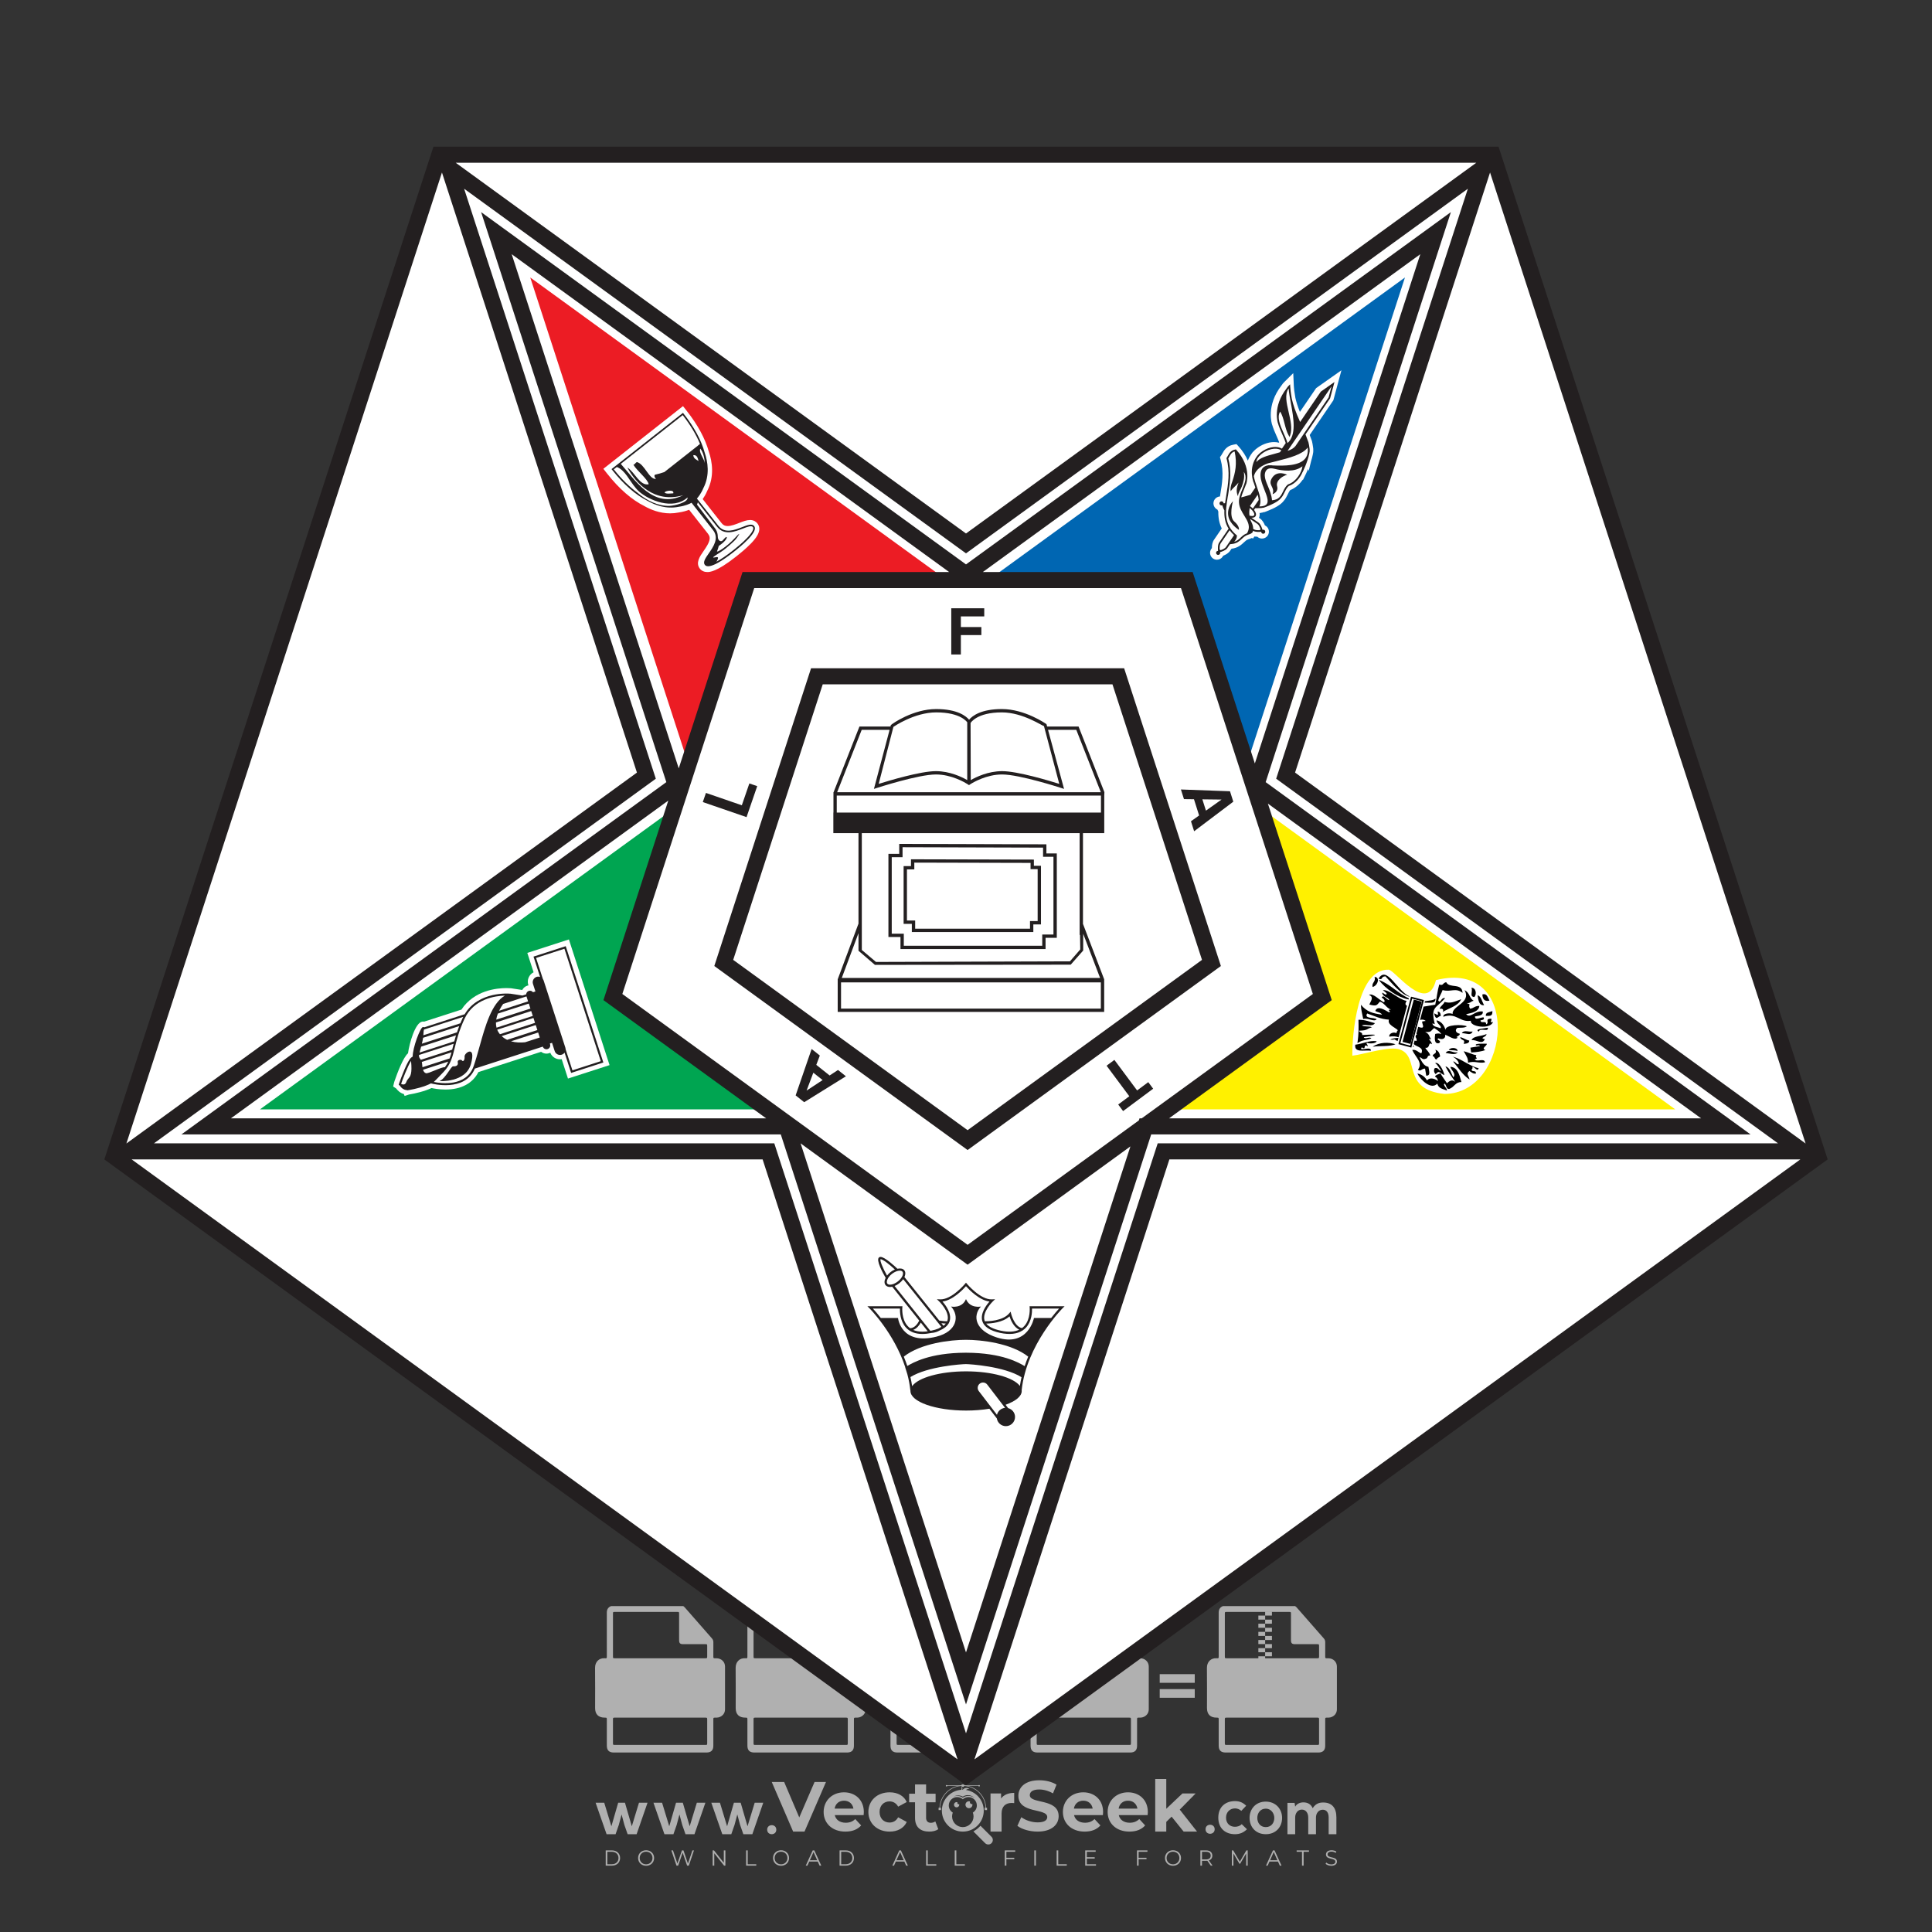 <?xml version="1.0" encoding="iso-8859-1"?>
<!-- Generator: Adobe Illustrator 27.0.0, SVG Export Plug-In . SVG Version: 6.00 Build 0)  -->
<svg version="1.1" id="Layer_1" xmlns="http://www.w3.org/2000/svg" xmlns:xlink="http://www.w3.org/1999/xlink" x="0px" y="0px"
	 viewBox="0 0 500 500" style="enable-background:new 0 0 500 500;" xml:space="preserve">
<rect x="0" y="0" width="500" height="500" fill="#333333" stroke="none"/>
<g id="watermark_1_">
	<g>
		<g id="watermark" style="opacity:0.61;">
			<g>
				<g>
					<g>
						<g>
							<polygon style="fill:#FFFFFF;" points="213.765,461.172 208.204,474.017 205.268,474.017 199.726,461.172 202.938,461.172 
								206.846,470.347 210.81,461.172 							"/>
						</g>
						<g>
							<path style="fill:#FFFFFF;" d="M223.507,469.741h-7.469c0.275,1.23,1.321,1.982,2.826,1.982c1.046,0,1.798-0.312,2.477-0.954
								l1.523,1.651c-0.917,1.046-2.294,1.597-4.074,1.597c-3.413,0-5.634-2.147-5.634-5.083c0-2.954,2.257-5.083,5.267-5.083
								c2.899,0,5.138,1.945,5.138,5.12C223.562,469.191,223.526,469.503,223.507,469.741 M216.002,468.071h4.863
								c-0.202-1.248-1.138-2.055-2.422-2.055C217.139,466.016,216.204,466.805,216.002,468.071"/>
						</g>
						<g>
							<path style="fill:#FFFFFF;" d="M224.735,468.934c0-2.973,2.294-5.083,5.505-5.083c2.074,0,3.707,0.899,4.423,2.514
								l-2.22,1.193c-0.532-0.936-1.321-1.358-2.221-1.358c-1.45,0-2.587,1.009-2.587,2.734c0,1.725,1.138,2.734,2.587,2.734
								c0.899,0,1.688-0.404,2.221-1.358l2.22,1.211c-0.716,1.578-2.349,2.495-4.423,2.495
								C227.029,474.017,224.735,471.907,224.735,468.934"/>
						</g>
						<g>
							<path style="fill:#FFFFFF;" d="M242.828,473.393c-0.587,0.422-1.45,0.624-2.331,0.624c-2.33,0-3.688-1.193-3.688-3.542
								v-4.055h-1.523v-2.202h1.523v-2.404h2.863v2.404h2.459v2.202h-2.459v4.019c0,0.844,0.458,1.303,1.229,1.303
								c0.422,0,0.844-0.128,1.156-0.367L242.828,473.393z"/>
						</g>
					</g>
					<g>
						<path style="fill:#FFFFFF;" d="M262.474,463.997v2.643c-0.238-0.018-0.422-0.037-0.642-0.037
							c-1.578,0-2.624,0.862-2.624,2.753v4.661h-2.863v-9.873h2.734v1.303C259.776,464.493,260.951,463.997,262.474,463.997"/>
					</g>
					<g>
						<path style="fill:#FFFFFF;" d="M263.299,472.53l1.009-2.239c1.083,0.789,2.697,1.339,4.239,1.339
							c1.762,0,2.477-0.587,2.477-1.376c0-2.404-7.469-0.752-7.469-5.524c0-2.184,1.762-4,5.413-4c1.615,0,3.267,0.385,4.459,1.138
							l-0.918,2.257c-1.193-0.679-2.422-1.009-3.56-1.009c-1.761,0-2.44,0.66-2.44,1.468c0,2.367,7.468,0.734,7.468,5.45
							c0,2.147-1.78,3.982-5.45,3.982C266.492,474.017,264.437,473.411,263.299,472.53"/>
					</g>
					<g>
						<path style="fill:#FFFFFF;" d="M285.428,469.741h-7.469c0.275,1.23,1.321,1.982,2.826,1.982c1.046,0,1.798-0.312,2.477-0.954
							l1.523,1.651c-0.918,1.046-2.294,1.597-4.074,1.597c-3.413,0-5.634-2.147-5.634-5.083c0-2.954,2.257-5.083,5.267-5.083
							c2.9,0,5.138,1.945,5.138,5.12C285.484,469.191,285.447,469.503,285.428,469.741 M277.923,468.071h4.863
							c-0.202-1.248-1.138-2.055-2.422-2.055C279.061,466.016,278.125,466.805,277.923,468.071"/>
					</g>
					<g>
						<path style="fill:#FFFFFF;" d="M297.007,469.741h-7.469c0.275,1.23,1.321,1.982,2.826,1.982c1.046,0,1.798-0.312,2.477-0.954
							l1.523,1.651c-0.918,1.046-2.294,1.597-4.074,1.597c-3.413,0-5.634-2.147-5.634-5.083c0-2.954,2.257-5.083,5.267-5.083
							c2.899,0,5.138,1.945,5.138,5.12C297.062,469.191,297.025,469.503,297.007,469.741 M289.501,468.071h4.863
							c-0.202-1.248-1.138-2.055-2.422-2.055C290.639,466.016,289.703,466.805,289.501,468.071"/>
					</g>
					<g>
						<polygon style="fill:#FFFFFF;" points="303.208,470.145 301.831,471.503 301.831,474.017 298.969,474.017 298.969,460.401 
							301.831,460.401 301.831,468.108 306.016,464.144 309.429,464.144 305.318,468.328 309.796,474.017 306.327,474.017 						"/>
					</g>
					<g>
						<path style="fill:#FFFFFF;" d="M256.601,475.359L256.601,475.359l-2.86-2.86c-0.435,0.508-0.953,0.943-1.534,1.284
							c-0.092,0.069-0.186,0.136-0.283,0.199l3.027,3.027c0.456,0.456,1.195,0.456,1.65,0
							C257.057,476.554,257.057,475.815,256.601,475.359"/>
					</g>
					<g>
						<path style="fill:#FFFFFF;" d="M249.984,463.244c0.221-0.173,0.495-0.281,0.797-0.281c0.042,0,0.083,0.002,0.124,0.006
							c-0.214-0.156-0.478-0.249-0.764-0.249c-0.395,0-0.744,0.18-0.981,0.458c-0.051,0-0.1,0.006-0.151,0.008
							c0.039-0.077,0.064-0.162,0.064-0.255c0-0.234-0.143-0.434-0.346-0.519c0.087,0.126,0.138,0.279,0.138,0.445
							c0,0.122-0.031,0.237-0.081,0.341c-2.811,0.201-5.03,2.539-5.03,5.4c0,2.993,2.426,5.42,5.42,5.42
							c2.993,0,5.42-2.426,5.42-5.42C254.595,465.879,252.593,463.635,249.984,463.244 M247.983,464.656
							c0.435,0,0.844,0.112,1.199,0.309c0.374-0.245,0.82-0.387,1.299-0.387c0.711,0,1.348,0.312,1.784,0.806
							c-0.435-0.379-1.004-0.61-1.627-0.61c-0.449,0-0.87,0.12-1.234,0.329c-0.079,0.046-0.156,0.096-0.229,0.15
							c-0.065-0.048-0.133-0.093-0.204-0.134c-0.369-0.219-0.8-0.344-1.26-0.344c-0.3,0-0.588,0.054-0.854,0.152
							C247.196,464.754,247.578,464.656,247.983,464.656 M251.772,469.098c0.115,0.305,0.181,0.634,0.181,0.979
							c0,1.534-1.244,2.777-2.778,2.777c-1.534,0-2.777-1.243-2.777-2.777c0-0.345,0.066-0.674,0.181-0.979
							c-0.62-0.382-1.035-1.064-1.035-1.846c0-1.197,0.971-2.168,2.168-2.168c0.565,0,1.078,0.218,1.463,0.572
							c0.386-0.354,0.899-0.572,1.464-0.572c1.197,0,2.168,0.971,2.168,2.168C252.807,468.034,252.392,468.716,251.772,469.098"/>
					</g>
					<g>
						<path style="fill:#FFFFFF;" d="M251.666,467.061c0,0.497-0.404,0.901-0.901,0.901c-0.497,0-0.901-0.404-0.901-0.901
							s0.404-0.901,0.901-0.901c0.101,0,0.197,0.017,0.287,0.047c-0.03,0.062-0.045,0.132-0.045,0.204
							c0,0.273,0.221,0.494,0.494,0.494c0.05,0,0.099-0.008,0.146-0.022C251.66,466.941,251.666,467,251.666,467.061"/>
					</g>
					<g>
						<path style="fill:#FFFFFF;" d="M248.255,467.061c0,0.376-0.305,0.681-0.681,0.681c-0.376,0-0.681-0.305-0.681-0.681
							s0.305-0.681,0.681-0.681c0.076,0,0.149,0.013,0.217,0.035c-0.023,0.047-0.034,0.1-0.034,0.155
							c0,0.206,0.167,0.374,0.374,0.374c0.038,0,0.075-0.006,0.11-0.017C248.25,466.97,248.255,467.015,248.255,467.061"/>
					</g>
					<g>
						<g>
							<g>
								<rect x="242.908" y="467.83" style="fill:#FFFFFF;" width="0.616" height="0.616"/>
							</g>
							<g>
								<rect x="254.827" y="467.83" style="fill:#FFFFFF;" width="0.616" height="0.616"/>
							</g>
							<g>
								<path style="fill:#FFFFFF;" d="M255.205,468.082h-0.14c0-3.248-2.642-5.89-5.89-5.89c-3.248,0-5.89,2.642-5.89,5.89h-0.14
									c0-1.611,0.627-3.125,1.766-4.264c1.139-1.139,2.653-1.766,4.264-1.766c1.611,0,3.125,0.627,4.264,1.766
									C254.578,464.957,255.205,466.471,255.205,468.082"/>
							</g>
						</g>
						<g>
							<rect x="248.868" y="461.814" style="fill:#FFFFFF;" width="0.616" height="0.616"/>
						</g>
						<g>
							<rect x="244.95" y="462.052" style="fill:#FFFFFF;" width="8.45" height="0.14"/>
						</g>
						<g>
							<path style="fill:#FFFFFF;" d="M245.174,462.15c0,0.108-0.088,0.196-0.196,0.196c-0.108,0-0.196-0.088-0.196-0.196
								c0-0.108,0.088-0.196,0.196-0.196C245.086,461.954,245.174,462.042,245.174,462.15"/>
						</g>
						<g>
							<path style="fill:#FFFFFF;" d="M253.596,462.15c0,0.108-0.088,0.196-0.196,0.196c-0.108,0-0.196-0.088-0.196-0.196
								c0-0.108,0.088-0.196,0.196-0.196C253.509,461.954,253.596,462.042,253.596,462.15"/>
						</g>
					</g>
				</g>
				<g>
					<path style="fill:#FFFFFF;" d="M314.356,473.409c0,1.559-2.364,1.559-2.364,0C311.993,471.851,314.356,471.851,314.356,473.409
						z"/>
				</g>
				<g>
					<g>
						<g>
							<path style="fill:#FFFFFF;" d="M161.739,466.549l1.772,6.088l1.855-6.088h2.215l-2.823,8.14h-2.33l-0.837-2.396l-0.722-2.708
								l-0.722,2.708l-0.837,2.396h-2.33l-2.839-8.14h2.231l1.855,6.088l1.756-6.088H161.739z"/>
						</g>
						<g>
							<path style="fill:#FFFFFF;" d="M176.713,466.549l1.772,6.088l1.855-6.088h2.215l-2.823,8.14h-2.33l-0.837-2.396l-0.722-2.708
								l-0.722,2.708l-0.837,2.396h-2.33l-2.839-8.14h2.231l1.855,6.088l1.756-6.088H176.713z"/>
						</g>
						<g>
							<path style="fill:#FFFFFF;" d="M191.687,466.549l1.772,6.088l1.855-6.088h2.215l-2.823,8.14h-2.33l-0.837-2.396l-0.722-2.708
								l-0.722,2.708l-0.837,2.396h-2.33l-2.839-8.14h2.231l1.855,6.088l1.756-6.088H191.687z"/>
						</g>
					</g>
					<g>
						<path style="fill:#FFFFFF;" d="M200.908,473.52c0,1.559-2.364,1.559-2.364,0C198.545,471.962,200.908,471.962,200.908,473.52z
							"/>
					</g>
					<g>
						<path style="fill:#FFFFFF;" d="M322.71,473.409c-0.935,0.919-1.919,1.28-3.117,1.28c-2.346,0-4.3-1.411-4.3-4.282
							s1.953-4.284,4.3-4.284c1.149,0,2.035,0.329,2.921,1.199l-1.264,1.329c-0.476-0.428-1.066-0.64-1.623-0.64
							c-1.346,0-2.33,0.985-2.33,2.396c0,1.542,1.05,2.362,2.297,2.362c0.64,0,1.28-0.18,1.772-0.672L322.71,473.409z"/>
					</g>
					<g>
						<path style="fill:#FFFFFF;" d="M331.805,470.472c0,2.33-1.591,4.217-4.217,4.217c-2.626,0-4.201-1.887-4.201-4.217
							c0-2.314,1.609-4.217,4.185-4.217C330.149,466.255,331.805,468.158,331.805,470.472z M325.389,470.472
							c0,1.231,0.739,2.38,2.199,2.38c1.46,0,2.199-1.149,2.199-2.38c0-1.215-0.854-2.396-2.199-2.396
							C326.144,468.077,325.389,469.258,325.389,470.472z"/>
					</g>
					<g>
						<path style="fill:#FFFFFF;" d="M338.572,474.689v-4.332c0-1.068-0.559-2.035-1.658-2.035c-1.082,0-1.722,0.967-1.722,2.035
							v4.332h-2.003v-8.107h1.855l0.148,0.985c0.426-0.82,1.362-1.116,2.133-1.116c0.969,0,1.937,0.394,2.396,1.51
							c0.723-1.149,1.658-1.478,2.708-1.478c2.297,0,3.43,1.412,3.43,3.84v4.365h-2.003v-4.365c0-1.066-0.442-1.97-1.526-1.97
							c-1.082,0-1.756,0.935-1.756,2.003v4.332H338.572z"/>
					</g>
				</g>
			</g>
		</g>
		<g style="opacity:0.61;">
			<g>
				<g>
					<path style="fill:#FFFFFF;" d="M345.988,431.299c-0.006-1.224-0.959-2.121-2.189-2.14c-0.924-0.014-0.832,0.12-0.834-0.867
						c-0.003-1.097-0.007-2.194,0.003-3.292c0.003-0.379-0.112-0.691-0.362-0.976c-2.342-2.668-4.678-5.342-7.019-8.011
						c-0.12-0.137-0.275-0.244-0.414-0.366c-6.214,0-12.427,0-18.641,0c-0.794,0.293-1.14,0.868-1.138,1.709
						c0.01,3.748,0.004,7.496,0.004,11.243c0,0.556-0.003,0.589-0.55,0.551c-1.497-0.102-2.516,0.986-2.497,2.492
						c0.044,3.476,0.013,6.953,0.014,10.429c0.001,1.58,0.867,2.443,2.45,2.449c0.582,0.002,0.582,0.002,0.582,0.6
						c0,2.219-0.001,4.438,0.001,6.657c0.001,1.192,0.58,1.771,1.768,1.771c8.013,0.001,16.027,0.001,24.04,0
						c1.168,0,1.755-0.583,1.757-1.745c0.002-2.256,0-4.512,0.001-6.768c0-0.512,0.002-0.511,0.52-0.515
						c0.271-0.002,0.541,0.008,0.809-0.058c0.996-0.246,1.69-1.044,1.694-2.069C346.003,438.696,346.005,434.997,345.988,431.299z
						 M317.537,417.162c5.337,0,10.674,0,16.01,0c0.548,0,0.554,0.007,0.554,0.561c0.001,2.243-0.001,4.486,0.001,6.73
						c0.001,0.811,0.249,1.059,1.06,1.059c1.91,0.001,3.821,0,5.731,0.001c0.458,0,0.479,0.021,0.481,0.483
						c0.003,0.887,0.002,1.775,0,2.662c-0.001,0.477-0.024,0.498-0.504,0.499c-3.895,0.001-7.79,0-11.684,0
						c-3.882,0-7.765,0-11.647,0c-0.55,0-0.552-0.001-0.552-0.561c-0.001-3.624-0.001-7.247,0-10.871
						C316.987,417.166,316.991,417.162,317.537,417.162z M340.822,451.579c-3.883,0.001-7.766,0-11.65,0c-3.871,0-7.742,0-11.613,0
						c-0.572,0-0.574-0.002-0.574-0.579c-0.001-1.997-0.001-3.994,0.001-5.991c0-0.464,0.023-0.486,0.478-0.487
						c7.803-0.001,15.607-0.001,23.41,0c0.478,0,0.499,0.02,0.499,0.503c0.002,1.997,0.001,3.994,0,5.991
						C341.375,451.574,341.37,451.579,340.822,451.579z"/>
				</g>
				<g>
					<g>
						<rect x="327.418" y="417.053" style="fill:#FFFFFF;" width="1.757" height="1.054"/>
					</g>
					<g>
						<rect x="325.662" y="418.107" style="fill:#FFFFFF;" width="1.757" height="1.054"/>
					</g>
					<g>
						<rect x="327.418" y="419.161" style="fill:#FFFFFF;" width="1.757" height="1.054"/>
					</g>
					<g>
						<rect x="325.662" y="420.215" style="fill:#FFFFFF;" width="1.757" height="1.054"/>
					</g>
					<g>
						<rect x="327.418" y="421.269" style="fill:#FFFFFF;" width="1.757" height="1.054"/>
					</g>
					<g>
						<rect x="325.662" y="422.323" style="fill:#FFFFFF;" width="1.757" height="1.054"/>
					</g>
					<g>
						<rect x="327.418" y="423.378" style="fill:#FFFFFF;" width="1.757" height="1.054"/>
					</g>
					<g>
						<rect x="325.662" y="424.432" style="fill:#FFFFFF;" width="1.757" height="1.054"/>
					</g>
					<g>
						<rect x="327.418" y="425.486" style="fill:#FFFFFF;" width="1.757" height="1.054"/>
					</g>
					<g>
						<rect x="325.662" y="426.54" style="fill:#FFFFFF;" width="1.757" height="1.054"/>
					</g>
					<g>
						<rect x="327.418" y="427.594" style="fill:#FFFFFF;" width="1.757" height="1.054"/>
					</g>
					<g>
						<rect x="325.662" y="428.648" style="fill:#FFFFFF;" width="1.757" height="1.054"/>
					</g>
				</g>
			</g>
			<g>
				<path style="fill:#FFFFFF;" d="M187.637,431.299c-0.006-1.224-0.959-2.121-2.189-2.14c-0.924-0.014-0.832,0.12-0.834-0.867
					c-0.003-1.097-0.007-2.194,0.003-3.292c0.003-0.379-0.112-0.691-0.362-0.976c-2.342-2.668-4.678-5.342-7.019-8.011
					c-0.12-0.137-0.275-0.244-0.414-0.366c-6.214,0-12.427,0-18.641,0c-0.794,0.293-1.14,0.868-1.138,1.709
					c0.01,3.748,0.004,7.496,0.004,11.243c0,0.556-0.003,0.589-0.55,0.551c-1.497-0.102-2.516,0.986-2.497,2.492
					c0.044,3.476,0.013,6.953,0.014,10.429c0.001,1.58,0.867,2.443,2.45,2.449c0.582,0.002,0.582,0.002,0.582,0.6
					c0,2.219-0.001,4.438,0.001,6.657c0.001,1.192,0.58,1.771,1.768,1.771c8.013,0.001,16.027,0.001,24.04,0
					c1.168,0,1.755-0.583,1.757-1.745c0.002-2.256,0-4.512,0.001-6.768c0-0.512,0.002-0.511,0.52-0.515
					c0.271-0.002,0.541,0.008,0.809-0.058c0.996-0.246,1.69-1.044,1.694-2.069C187.652,438.696,187.655,434.997,187.637,431.299z
					 M159.187,417.162c5.337,0,10.674,0,16.01,0c0.548,0,0.554,0.007,0.554,0.561c0.001,2.243-0.001,4.486,0.001,6.73
					c0.001,0.811,0.249,1.059,1.06,1.059c1.91,0.001,3.821,0,5.731,0.001c0.458,0,0.479,0.021,0.481,0.483
					c0.003,0.887,0.002,1.775,0,2.662c-0.001,0.477-0.024,0.498-0.504,0.499c-3.895,0.001-7.79,0-11.684,0
					c-3.882,0-7.765,0-11.647,0c-0.55,0-0.552-0.001-0.552-0.561c-0.001-3.624-0.001-7.247,0-10.871
					C158.636,417.166,158.64,417.162,159.187,417.162z M182.472,451.579c-3.883,0.001-7.766,0-11.65,0c-3.871,0-7.742,0-11.613,0
					c-0.572,0-0.574-0.002-0.574-0.579c-0.001-1.997-0.001-3.994,0.001-5.991c0-0.464,0.023-0.486,0.478-0.487
					c7.803-0.001,15.607-0.001,23.41,0c0.478,0,0.499,0.02,0.499,0.503c0.002,1.997,0.001,3.994,0,5.991
					C183.024,451.574,183.019,451.579,182.472,451.579z"/>
			</g>
			<g>
				<path style="fill:#FFFFFF;" d="M159.779,440.669v-7.897h2.779c0.375,0,0.726,0.061,1.053,0.182
					c0.327,0.121,0.612,0.292,0.855,0.513c0.242,0.221,0.434,0.483,0.573,0.789c0.14,0.305,0.21,0.642,0.21,1.009
					c0,0.375-0.07,0.715-0.21,1.02c-0.14,0.305-0.331,0.568-0.573,0.789c-0.243,0.221-0.528,0.392-0.855,0.513
					c-0.327,0.121-0.678,0.182-1.053,0.182h-1.29v2.901H159.779z M162.58,436.356c0.39,0,0.684-0.111,0.882-0.331
					c0.199-0.22,0.298-0.474,0.298-0.761c0-0.14-0.024-0.276-0.072-0.408c-0.048-0.132-0.121-0.248-0.221-0.347
					c-0.099-0.099-0.223-0.178-0.37-0.237c-0.147-0.059-0.32-0.089-0.518-0.089h-1.312v2.173H162.58z"/>
				<path style="fill:#FFFFFF;" d="M166.308,432.771h1.731l3.177,5.294h0.088l-0.088-1.522v-3.772h1.478v7.897h-1.566l-3.353-5.592
					h-0.088l0.088,1.522v4.07h-1.467V432.771z"/>
				<path style="fill:#FFFFFF;" d="M177.922,436.334h3.872c0.022,0.089,0.04,0.195,0.055,0.32c0.014,0.125,0.022,0.25,0.022,0.375
					c0,0.507-0.077,0.985-0.231,1.434c-0.154,0.449-0.397,0.849-0.728,1.202c-0.353,0.375-0.776,0.666-1.268,0.871
					c-0.493,0.206-1.055,0.309-1.688,0.309c-0.574,0-1.114-0.103-1.622-0.309c-0.507-0.206-0.948-0.492-1.323-0.86
					c-0.375-0.367-0.673-0.803-0.894-1.307c-0.221-0.504-0.331-1.053-0.331-1.649c0-0.595,0.11-1.145,0.331-1.649
					c0.221-0.504,0.518-0.939,0.894-1.307c0.375-0.367,0.816-0.654,1.323-0.86c0.507-0.206,1.048-0.309,1.622-0.309
					c0.64,0,1.211,0.11,1.715,0.331c0.504,0.221,0.935,0.526,1.296,0.915l-1.025,1.004c-0.258-0.272-0.544-0.48-0.861-0.623
					c-0.316-0.143-0.695-0.215-1.136-0.215c-0.361,0-0.703,0.065-1.026,0.193c-0.324,0.129-0.607,0.311-0.85,0.546
					c-0.242,0.235-0.436,0.52-0.579,0.855c-0.143,0.335-0.215,0.708-0.215,1.119c0,0.412,0.072,0.785,0.215,1.12
					c0.143,0.335,0.338,0.62,0.584,0.855c0.246,0.235,0.531,0.418,0.855,0.546c0.323,0.129,0.669,0.193,1.037,0.193
					c0.419,0,0.773-0.061,1.064-0.182c0.29-0.121,0.538-0.278,0.744-0.469c0.148-0.132,0.275-0.3,0.381-0.502
					c0.106-0.202,0.189-0.428,0.248-0.678h-2.482V436.334z"/>
			</g>
			<g>
				<path style="fill:#FFFFFF;" d="M224.019,431.299c-0.006-1.224-0.959-2.121-2.189-2.14c-0.924-0.014-0.832,0.12-0.834-0.867
					c-0.003-1.097-0.007-2.194,0.003-3.292c0.003-0.379-0.112-0.691-0.362-0.976c-2.342-2.668-4.678-5.342-7.019-8.011
					c-0.12-0.137-0.275-0.244-0.414-0.366c-6.214,0-12.427,0-18.641,0c-0.794,0.293-1.14,0.868-1.138,1.709
					c0.01,3.748,0.004,7.496,0.004,11.243c0,0.556-0.003,0.589-0.55,0.551c-1.497-0.102-2.516,0.986-2.497,2.492
					c0.044,3.476,0.013,6.953,0.014,10.429c0.001,1.58,0.867,2.443,2.45,2.449c0.582,0.002,0.582,0.002,0.582,0.6
					c0,2.219-0.001,4.438,0.001,6.657c0.001,1.192,0.58,1.771,1.768,1.771c8.013,0.001,16.027,0.001,24.04,0
					c1.168,0,1.755-0.583,1.757-1.745c0.002-2.256,0-4.512,0.001-6.768c0-0.512,0.002-0.511,0.52-0.515
					c0.271-0.002,0.541,0.008,0.809-0.058c0.997-0.246,1.69-1.044,1.694-2.069C224.034,438.696,224.036,434.997,224.019,431.299z
					 M195.568,417.162c5.337,0,10.674,0,16.01,0c0.548,0,0.554,0.007,0.554,0.561c0.001,2.243-0.001,4.486,0.001,6.73
					c0.001,0.811,0.249,1.059,1.06,1.059c1.91,0.001,3.821,0,5.731,0.001c0.458,0,0.479,0.021,0.481,0.483
					c0.003,0.887,0.002,1.775,0,2.662c-0.001,0.477-0.024,0.498-0.504,0.499c-3.895,0.001-7.79,0-11.684,0
					c-3.882,0-7.765,0-11.647,0c-0.55,0-0.552-0.001-0.552-0.561c-0.001-3.624-0.001-7.247,0-10.871
					C195.018,417.166,195.022,417.162,195.568,417.162z M218.854,451.579c-3.883,0.001-7.766,0-11.65,0c-3.871,0-7.742,0-11.613,0
					c-0.572,0-0.574-0.002-0.574-0.579c-0.001-1.997-0.001-3.994,0.001-5.991c0-0.464,0.023-0.486,0.478-0.487
					c7.803-0.001,15.607-0.001,23.41,0c0.478,0,0.499,0.02,0.499,0.503c0.002,1.997,0.001,3.994,0,5.991
					C219.406,451.574,219.401,451.579,218.854,451.579z"/>
			</g>
			<g>
				<path style="fill:#FFFFFF;" d="M205.111,432.771h1.699l2.967,7.897h-1.644l-0.651-1.886h-3.044l-0.651,1.886h-1.643
					L205.111,432.771z M206.997,437.415l-0.706-1.974l-0.287-0.96h-0.088l-0.287,0.96l-0.706,1.974H206.997z"/>
				<path style="fill:#FFFFFF;" d="M211.331,434.536c-0.125,0-0.245-0.024-0.359-0.072c-0.114-0.048-0.213-0.114-0.298-0.199
					c-0.084-0.084-0.151-0.182-0.198-0.292c-0.048-0.11-0.072-0.232-0.072-0.364s0.024-0.254,0.072-0.364
					c0.048-0.11,0.114-0.208,0.198-0.292c0.084-0.084,0.184-0.151,0.298-0.198c0.114-0.048,0.233-0.072,0.359-0.072
					c0.257,0,0.478,0.09,0.662,0.27c0.184,0.181,0.276,0.399,0.276,0.656s-0.092,0.476-0.276,0.656
					C211.809,434.446,211.589,434.536,211.331,434.536z M210.615,440.669v-5.404h1.445v5.404H210.615z"/>
			</g>
			<g>
				<path style="fill:#FFFFFF;" d="M261.044,431.299c-0.006-1.224-0.959-2.121-2.189-2.14c-0.924-0.014-0.832,0.12-0.834-0.867
					c-0.003-1.097-0.007-2.194,0.003-3.292c0.003-0.379-0.112-0.691-0.362-0.976c-2.342-2.668-4.678-5.342-7.019-8.011
					c-0.12-0.137-0.275-0.244-0.414-0.366c-6.214,0-12.427,0-18.641,0c-0.794,0.293-1.14,0.868-1.138,1.709
					c0.01,3.748,0.004,7.496,0.004,11.243c0,0.556-0.003,0.589-0.55,0.551c-1.497-0.102-2.516,0.986-2.497,2.492
					c0.044,3.476,0.013,6.953,0.014,10.429c0.001,1.58,0.867,2.443,2.45,2.449c0.582,0.002,0.582,0.002,0.582,0.6
					c0,2.219-0.001,4.438,0.001,6.657c0.001,1.192,0.58,1.771,1.768,1.771c8.013,0.001,16.027,0.001,24.04,0
					c1.168,0,1.755-0.583,1.757-1.745c0.002-2.256,0-4.512,0.001-6.768c0-0.512,0.002-0.511,0.52-0.515
					c0.271-0.002,0.541,0.008,0.809-0.058c0.996-0.246,1.69-1.044,1.694-2.069C261.059,438.696,261.061,434.997,261.044,431.299z
					 M232.593,417.162c5.337,0,10.674,0,16.01,0c0.548,0,0.554,0.007,0.554,0.561c0.001,2.243-0.001,4.486,0.001,6.73
					c0.001,0.811,0.249,1.059,1.06,1.059c1.91,0.001,3.821,0,5.731,0.001c0.458,0,0.479,0.021,0.481,0.483
					c0.003,0.887,0.002,1.775,0,2.662c-0.001,0.477-0.024,0.498-0.504,0.499c-3.895,0.001-7.79,0-11.684,0
					c-3.882,0-7.765,0-11.647,0c-0.55,0-0.552-0.001-0.552-0.561c-0.001-3.624-0.001-7.247,0-10.871
					C232.042,417.166,232.047,417.162,232.593,417.162z M255.878,451.579c-3.883,0.001-7.766,0-11.65,0c-3.871,0-7.742,0-11.613,0
					c-0.572,0-0.574-0.002-0.574-0.579c-0.001-1.997-0.001-3.994,0.001-5.991c0-0.464,0.023-0.486,0.478-0.487
					c7.803-0.001,15.607-0.001,23.41,0c0.478,0,0.499,0.02,0.499,0.503c0.002,1.997,0.001,3.994,0,5.991
					C256.431,451.574,256.426,451.579,255.878,451.579z"/>
			</g>
			<g>
				<path style="fill:#FFFFFF;" d="M236.361,440.845c-0.338,0-0.662-0.048-0.971-0.143c-0.309-0.095-0.592-0.239-0.849-0.43
					c-0.257-0.191-0.481-0.425-0.673-0.7c-0.191-0.276-0.342-0.597-0.452-0.965l1.401-0.551c0.103,0.397,0.283,0.726,0.54,0.987
					c0.257,0.261,0.596,0.392,1.015,0.392c0.154,0,0.303-0.02,0.447-0.061c0.143-0.04,0.272-0.099,0.386-0.176
					s0.204-0.175,0.27-0.292c0.066-0.118,0.099-0.254,0.099-0.408c0-0.147-0.026-0.279-0.077-0.397
					c-0.051-0.117-0.138-0.227-0.259-0.331c-0.121-0.103-0.28-0.202-0.475-0.298c-0.195-0.095-0.435-0.195-0.722-0.298l-0.485-0.176
					c-0.213-0.073-0.429-0.173-0.645-0.298c-0.217-0.125-0.413-0.276-0.59-0.452c-0.177-0.176-0.322-0.384-0.436-0.623
					c-0.114-0.239-0.171-0.509-0.171-0.81c0-0.309,0.06-0.597,0.182-0.866c0.121-0.268,0.294-0.503,0.518-0.706
					c0.224-0.202,0.492-0.36,0.805-0.474s0.66-0.171,1.042-0.171c0.397,0,0.74,0.053,1.031,0.16
					c0.291,0.107,0.537,0.243,0.739,0.408c0.202,0.165,0.366,0.348,0.491,0.546c0.125,0.199,0.217,0.386,0.276,0.563l-1.312,0.551
					c-0.074-0.221-0.208-0.419-0.402-0.596c-0.195-0.176-0.462-0.265-0.8-0.265c-0.324,0-0.592,0.075-0.805,0.226
					c-0.213,0.151-0.32,0.348-0.32,0.59c0,0.235,0.103,0.436,0.309,0.601c0.206,0.165,0.533,0.325,0.982,0.48l0.497,0.165
					c0.316,0.111,0.605,0.237,0.866,0.381c0.261,0.143,0.485,0.314,0.673,0.513c0.187,0.199,0.331,0.425,0.43,0.678
					c0.1,0.254,0.149,0.546,0.149,0.877c0,0.412-0.083,0.767-0.248,1.064c-0.165,0.298-0.377,0.542-0.634,0.734
					c-0.258,0.191-0.548,0.335-0.872,0.43C236.986,440.797,236.67,440.845,236.361,440.845z"/>
				<path style="fill:#FFFFFF;" d="M239.516,432.771h1.61l1.633,4.754l0.287,1.015h0.088l0.309-1.015l1.699-4.754h1.61l-2.879,7.897
					h-1.566L239.516,432.771z"/>
				<path style="fill:#FFFFFF;" d="M251.097,436.334h3.871c0.022,0.089,0.04,0.195,0.055,0.32c0.015,0.125,0.023,0.25,0.023,0.375
					c0,0.507-0.078,0.985-0.232,1.434c-0.154,0.449-0.397,0.849-0.728,1.202c-0.353,0.375-0.775,0.666-1.268,0.871
					c-0.493,0.206-1.055,0.309-1.688,0.309c-0.574,0-1.114-0.103-1.621-0.309c-0.507-0.206-0.949-0.492-1.324-0.86
					c-0.375-0.367-0.673-0.803-0.894-1.307c-0.22-0.504-0.331-1.053-0.331-1.649c0-0.595,0.11-1.145,0.331-1.649
					c0.221-0.504,0.518-0.939,0.894-1.307c0.375-0.367,0.816-0.654,1.324-0.86c0.507-0.206,1.047-0.309,1.621-0.309
					c0.64,0,1.211,0.11,1.715,0.331c0.504,0.221,0.936,0.526,1.296,0.915l-1.026,1.004c-0.257-0.272-0.544-0.48-0.861-0.623
					c-0.316-0.143-0.694-0.215-1.136-0.215c-0.36,0-0.702,0.065-1.026,0.193c-0.323,0.129-0.607,0.311-0.849,0.546
					c-0.243,0.235-0.436,0.52-0.579,0.855c-0.143,0.335-0.215,0.708-0.215,1.119c0,0.412,0.072,0.785,0.215,1.12
					c0.143,0.335,0.338,0.62,0.585,0.855c0.246,0.235,0.531,0.418,0.854,0.546c0.324,0.129,0.669,0.193,1.037,0.193
					c0.419,0,0.774-0.061,1.064-0.182c0.29-0.121,0.539-0.278,0.745-0.469c0.147-0.132,0.274-0.3,0.38-0.502
					c0.107-0.202,0.189-0.428,0.248-0.678h-2.482V436.334z"/>
			</g>
			<g>
				<path style="fill:#FFFFFF;" d="M297.3,431.299c-0.006-1.224-0.959-2.121-2.189-2.14c-0.924-0.014-0.832,0.12-0.834-0.867
					c-0.003-1.097-0.007-2.194,0.003-3.292c0.003-0.379-0.112-0.691-0.362-0.976c-2.342-2.668-4.678-5.342-7.019-8.011
					c-0.12-0.137-0.275-0.244-0.414-0.366c-6.214,0-12.427,0-18.641,0c-0.794,0.293-1.14,0.868-1.138,1.709
					c0.01,3.748,0.004,7.496,0.004,11.243c0,0.556-0.003,0.589-0.55,0.551c-1.497-0.102-2.516,0.986-2.497,2.492
					c0.044,3.476,0.013,6.953,0.014,10.429c0.001,1.58,0.867,2.443,2.45,2.449c0.582,0.002,0.582,0.002,0.582,0.6
					c0,2.219-0.001,4.438,0.001,6.657c0.001,1.192,0.58,1.771,1.768,1.771c8.013,0.001,16.027,0.001,24.04,0
					c1.168,0,1.755-0.583,1.757-1.745c0.002-2.256,0-4.512,0.001-6.768c0-0.512,0.002-0.511,0.52-0.515
					c0.271-0.002,0.541,0.008,0.809-0.058c0.996-0.246,1.69-1.044,1.694-2.069C297.315,438.696,297.318,434.997,297.3,431.299z
					 M268.85,417.162c5.337,0,10.674,0,16.01,0c0.548,0,0.554,0.007,0.554,0.561c0.001,2.243-0.001,4.486,0.001,6.73
					c0.001,0.811,0.249,1.059,1.06,1.059c1.91,0.001,3.821,0,5.731,0.001c0.458,0,0.479,0.021,0.481,0.483
					c0.003,0.887,0.002,1.775,0,2.662c-0.001,0.477-0.024,0.498-0.504,0.499c-3.895,0.001-7.79,0-11.684,0
					c-3.882,0-7.765,0-11.647,0c-0.55,0-0.552-0.001-0.552-0.561c-0.001-3.624-0.001-7.247,0-10.871
					C268.299,417.166,268.303,417.162,268.85,417.162z M292.135,451.579c-3.883,0.001-7.766,0-11.65,0c-3.871,0-7.742,0-11.613,0
					c-0.572,0-0.574-0.002-0.574-0.579c-0.001-1.997-0.001-3.994,0.001-5.991c0-0.464,0.023-0.486,0.478-0.487
					c7.803-0.001,15.607-0.001,23.41,0c0.478,0,0.499,0.02,0.499,0.503c0.001,1.997,0.001,3.994,0,5.991
					C292.687,451.574,292.682,451.579,292.135,451.579z"/>
			</g>
			<g>
				<path style="fill:#FFFFFF;" d="M272.966,434.183v1.831h3.165v1.412h-3.165v1.831h3.518v1.412h-5.007v-7.897h5.007v1.412H272.966
					z"/>
				<path style="fill:#FFFFFF;" d="M277.852,440.669v-7.897h2.779c0.375,0,0.726,0.061,1.053,0.182
					c0.327,0.121,0.612,0.292,0.855,0.513c0.243,0.221,0.434,0.483,0.574,0.789c0.14,0.305,0.209,0.642,0.209,1.009
					c0,0.375-0.07,0.715-0.209,1.02c-0.14,0.305-0.331,0.568-0.574,0.789c-0.243,0.221-0.528,0.392-0.855,0.513
					c-0.327,0.121-0.678,0.182-1.053,0.182h-1.29v2.901H277.852z M280.653,436.356c0.389,0,0.684-0.111,0.882-0.331
					c0.199-0.22,0.298-0.474,0.298-0.761c0-0.14-0.024-0.276-0.072-0.408c-0.048-0.132-0.121-0.248-0.221-0.347
					c-0.099-0.099-0.222-0.178-0.37-0.237c-0.147-0.059-0.32-0.089-0.518-0.089h-1.312v2.173H280.653z"/>
				<path style="fill:#FFFFFF;" d="M286.797,440.845c-0.338,0-0.662-0.048-0.971-0.143c-0.309-0.095-0.592-0.239-0.849-0.43
					c-0.257-0.191-0.482-0.425-0.673-0.7c-0.191-0.276-0.342-0.597-0.452-0.965l1.401-0.551c0.103,0.397,0.283,0.726,0.541,0.987
					c0.257,0.261,0.595,0.392,1.015,0.392c0.154,0,0.303-0.02,0.447-0.061c0.143-0.04,0.272-0.099,0.386-0.176
					c0.114-0.077,0.204-0.175,0.27-0.292c0.066-0.118,0.1-0.254,0.1-0.408c0-0.147-0.026-0.279-0.077-0.397
					c-0.051-0.117-0.138-0.227-0.259-0.331c-0.121-0.103-0.279-0.202-0.474-0.298c-0.195-0.095-0.436-0.195-0.723-0.298
					l-0.485-0.176c-0.213-0.073-0.428-0.173-0.645-0.298c-0.217-0.125-0.414-0.276-0.59-0.452c-0.176-0.176-0.322-0.384-0.436-0.623
					c-0.114-0.239-0.171-0.509-0.171-0.81c0-0.309,0.061-0.597,0.182-0.866c0.121-0.268,0.294-0.503,0.518-0.706
					c0.224-0.202,0.493-0.36,0.805-0.474c0.312-0.114,0.66-0.171,1.042-0.171c0.397,0,0.741,0.053,1.031,0.16
					c0.29,0.107,0.537,0.243,0.739,0.408c0.202,0.165,0.365,0.348,0.491,0.546c0.125,0.199,0.217,0.386,0.276,0.563l-1.312,0.551
					c-0.074-0.221-0.208-0.419-0.403-0.596c-0.195-0.176-0.462-0.265-0.799-0.265c-0.324,0-0.592,0.075-0.805,0.226
					c-0.213,0.151-0.32,0.348-0.32,0.59c0,0.235,0.103,0.436,0.309,0.601c0.206,0.165,0.533,0.325,0.982,0.48l0.496,0.165
					c0.316,0.111,0.605,0.237,0.866,0.381c0.261,0.143,0.485,0.314,0.673,0.513c0.187,0.199,0.331,0.425,0.43,0.678
					c0.099,0.254,0.149,0.546,0.149,0.877c0,0.412-0.083,0.767-0.248,1.064c-0.165,0.298-0.377,0.542-0.634,0.734
					c-0.258,0.191-0.548,0.335-0.872,0.43C287.422,440.797,287.105,440.845,286.797,440.845z"/>
			</g>
			<g>
				<path style="fill:#FFFFFF;" d="M321.394,439.168l4.004-4.985h-3.827v-1.412h5.559v1.5l-3.96,4.985h4.004v1.412h-5.779V439.168z"
					/>
				<path style="fill:#FFFFFF;" d="M328.409,432.771h1.489v7.897h-1.489V432.771z"/>
				<path style="fill:#FFFFFF;" d="M331.486,440.669v-7.897h2.779c0.375,0,0.726,0.061,1.053,0.182
					c0.327,0.121,0.612,0.292,0.855,0.513s0.434,0.483,0.574,0.789c0.14,0.305,0.209,0.642,0.209,1.009
					c0,0.375-0.07,0.715-0.209,1.02c-0.14,0.305-0.331,0.568-0.574,0.789c-0.243,0.221-0.528,0.392-0.855,0.513
					c-0.327,0.121-0.678,0.182-1.053,0.182h-1.29v2.901H331.486z M334.288,436.356c0.389,0,0.684-0.111,0.882-0.331
					c0.199-0.22,0.298-0.474,0.298-0.761c0-0.14-0.024-0.276-0.072-0.408c-0.048-0.132-0.121-0.248-0.221-0.347
					c-0.099-0.099-0.222-0.178-0.37-0.237c-0.147-0.059-0.32-0.089-0.518-0.089h-1.312v2.173H334.288z"/>
			</g>
		</g>
		<g style="opacity:0.61;">
			<path style="fill:#FFFFFF;" d="M300.133,433.27h9.067v2.242h-9.067V433.27z M300.133,437.136h9.067v2.243h-9.067V437.136z"/>
		</g>
	</g>
	<g style="opacity:0.61;">
		<path style="fill:#FFFFFF;" d="M156.756,478.878h1.607c1.263,0,2.114,0.812,2.114,1.974c0,1.161-0.851,1.973-2.114,1.973h-1.607
			V478.878z M158.34,482.464c1.049,0,1.725-0.665,1.725-1.612c0-0.947-0.677-1.613-1.725-1.613h-1.167v3.225H158.34z"/>
		<path style="fill:#FFFFFF;" d="M165.139,480.851c0-1.15,0.879-2.007,2.075-2.007c1.184,0,2.069,0.851,2.069,2.007
			c0,1.156-0.885,2.007-2.069,2.007C166.019,482.858,165.139,482.002,165.139,480.851z M168.866,480.851
			c0-0.942-0.705-1.635-1.652-1.635c-0.953,0-1.663,0.693-1.663,1.635c0,0.941,0.71,1.635,1.663,1.635
			C168.162,482.486,168.866,481.793,168.866,480.851z"/>
		<path style="fill:#FFFFFF;" d="M179.596,478.878l-1.331,3.947h-0.44l-1.156-3.366l-1.161,3.366h-0.434l-1.331-3.947h0.429
			l1.139,3.394l1.178-3.394h0.389l1.161,3.411l1.156-3.411H179.596z"/>
		<path style="fill:#FFFFFF;" d="M187.731,478.878v3.947h-0.344l-2.537-3.202v3.202h-0.417v-3.947h0.344l2.543,3.203v-3.203H187.731
			z"/>
		<path style="fill:#FFFFFF;" d="M193.093,478.878h0.417v3.586h2.21v0.361h-2.627V478.878z"/>
		<path style="fill:#FFFFFF;" d="M200.061,480.851c0-1.15,0.879-2.007,2.075-2.007c1.184,0,2.069,0.851,2.069,2.007
			c0,1.156-0.885,2.007-2.069,2.007C200.941,482.858,200.061,482.002,200.061,480.851z M203.788,480.851
			c0-0.942-0.705-1.635-1.652-1.635c-0.953,0-1.663,0.693-1.663,1.635c0,0.941,0.71,1.635,1.663,1.635
			C203.083,482.486,203.788,481.793,203.788,480.851z"/>
		<path style="fill:#FFFFFF;" d="M211.636,481.77h-2.199l-0.474,1.054h-0.434l1.804-3.947h0.412l1.804,3.947h-0.44L211.636,481.77z
			 M211.484,481.432l-0.947-2.12l-0.947,2.12H211.484z"/>
		<path style="fill:#FFFFFF;" d="M217.28,478.878h1.607c1.263,0,2.114,0.812,2.114,1.974c0,1.161-0.851,1.973-2.114,1.973h-1.607
			V478.878z M218.864,482.464c1.049,0,1.725-0.665,1.725-1.612c0-0.947-0.677-1.613-1.725-1.613h-1.167v3.225H218.864z"/>
		<path style="fill:#FFFFFF;" d="M234.041,481.77h-2.199l-0.474,1.054h-0.434l1.804-3.947h0.412l1.804,3.947h-0.44L234.041,481.77z
			 M233.889,481.432l-0.947-2.12l-0.947,2.12H233.889z"/>
		<path style="fill:#FFFFFF;" d="M239.685,478.878h0.417v3.586h2.21v0.361h-2.627V478.878z"/>
		<path style="fill:#FFFFFF;" d="M247.082,478.878h0.417v3.586h2.21v0.361h-2.627V478.878z"/>
		<path style="fill:#FFFFFF;" d="M260.449,479.239v1.551h2.041v0.361h-2.041v1.675h-0.417v-3.947h2.706v0.361H260.449z"/>
		<path style="fill:#FFFFFF;" d="M267.678,478.878h0.417v3.947h-0.417V478.878z"/>
		<path style="fill:#FFFFFF;" d="M273.456,478.878h0.417v3.586h2.21v0.361h-2.627V478.878z"/>
		<path style="fill:#FFFFFF;" d="M283.644,482.464v0.361h-2.791v-3.947h2.706v0.361h-2.289v1.404h2.041v0.355h-2.041v1.466H283.644z
			"/>
		<path style="fill:#FFFFFF;" d="M294.672,479.239v1.551h2.041v0.361h-2.041v1.675h-0.417v-3.947h2.706v0.361H294.672z"/>
		<path style="fill:#FFFFFF;" d="M301.5,480.851c0-1.15,0.879-2.007,2.075-2.007c1.184,0,2.069,0.851,2.069,2.007
			c0,1.156-0.885,2.007-2.069,2.007C302.379,482.858,301.5,482.002,301.5,480.851z M305.226,480.851
			c0-0.942-0.705-1.635-1.652-1.635c-0.953,0-1.663,0.693-1.663,1.635c0,0.941,0.71,1.635,1.663,1.635
			C304.522,482.486,305.226,481.793,305.226,480.851z"/>
		<path style="fill:#FFFFFF;" d="M313.351,482.825l-0.902-1.269c-0.102,0.011-0.203,0.017-0.316,0.017h-1.06v1.252h-0.417v-3.947
			h1.477c1.004,0,1.613,0.507,1.613,1.353c0,0.62-0.327,1.054-0.902,1.24l0.964,1.353H313.351z M313.328,480.231
			c0-0.632-0.417-0.992-1.207-0.992h-1.048v1.979h1.048C312.911,481.218,313.328,480.851,313.328,480.231z"/>
		<path style="fill:#FFFFFF;" d="M322.907,478.878v3.947h-0.4v-3.158l-1.551,2.656h-0.197l-1.551-2.639v3.14h-0.4v-3.947h0.344
			l1.714,2.926l1.697-2.926H322.907z"/>
		<path style="fill:#FFFFFF;" d="M330.744,481.77h-2.199l-0.473,1.054h-0.434l1.804-3.947h0.411l1.804,3.947h-0.44L330.744,481.77z
			 M330.592,481.432l-0.947-2.12l-0.947,2.12H330.592z"/>
		<path style="fill:#FFFFFF;" d="M336.957,479.239h-1.387v-0.361h3.192v0.361h-1.387v3.586h-0.417V479.239z"/>
		<path style="fill:#FFFFFF;" d="M343.063,482.346l0.164-0.321c0.282,0.276,0.784,0.479,1.302,0.479c0.739,0,1.06-0.31,1.06-0.699
			c0-1.083-2.43-0.417-2.43-1.877c0-0.581,0.451-1.083,1.455-1.083c0.446,0,0.908,0.13,1.224,0.35l-0.141,0.333
			c-0.338-0.22-0.733-0.327-1.083-0.327c-0.722,0-1.043,0.321-1.043,0.716c0,1.083,2.43,0.429,2.43,1.866
			c0,0.581-0.462,1.077-1.472,1.077C343.937,482.858,343.356,482.65,343.063,482.346z"/>
	</g>
</g>
<g>
</g>
<g>
	<polygon style="fill:#FFFFFF;" points="29.445,299.263 113.689,40.035 386.311,40.035 470.555,299.263 250,459.475 	"/>
	<polygon style="fill:#FFFFFF;" points="203.579,291.507 53.358,291.507 174.889,203.209 128.468,60.34 249.999,148.638 
		371.531,60.34 325.111,203.209 446.641,291.507 296.42,291.507 249.999,434.376 	"/>
	<g>
		<polygon style="fill:#FFF100;" points="320.819,205.202 337.281,255.868 294.285,287.106 433.551,287.106 		"/>
		<polygon style="fill:#0066B2;" points="304.101,153.748 320.539,204.34 363.599,71.815 250.827,153.748 303.55,153.748 		"/>
		<polygon style="fill:#FFFFFF;" points="250.413,318.981 207.378,287.714 250.413,420.164 293.449,287.714 		"/>
		<polygon style="fill:#EC1C24;" points="196.726,153.748 197.277,153.748 249.999,153.748 137.228,71.815 180.288,204.34 		"/>
		<polygon style="fill:#00A551;" points="163.545,255.868 180.008,205.202 67.276,287.106 206.541,287.106 		"/>
	</g>
	<polygon style="fill:#FFFFFF;" points="158.616,258.039 193.679,150.124 307.147,150.124 342.212,258.039 250.413,324.734 	"/>
	<g>
		<polygon style="fill:#FFFFFF;" points="187.307,249.209 211.412,175.023 289.415,175.023 313.52,249.209 250.413,295.058 		"/>
		<g>
			<path style="fill:#231F20;" d="M473,300.057L387.822,37.956H112.178L27,300.057l222.999,161.987l0,0.001l0,0l0.001,0L473,300.057
				z M467.289,295.94l-132.127-95.996l50.46-155.301L467.289,295.94z M249.999,448.587l-48.678-149.815l-0.934-2.874h-3.021H39.841
				l127.44-92.591l2.444-1.776l-0.934-2.874L120.115,48.843l127.44,92.59l2.444,1.776l2.444-1.776l127.44-92.59l-48.677,149.815
				l-0.934,2.874l2.444,1.776l127.44,92.591H302.632h-3.021l-0.934,2.874L249.999,448.587z M382.071,42.114l-132.072,95.955
				L117.929,42.114H382.071z M114.378,44.644l50.46,155.3L32.711,295.939L114.378,44.644z M34.076,300.057h163.29l50.447,155.259
				L34.076,300.057z M302.632,300.057h163.292l-213.738,155.26L302.632,300.057z"/>
			<path style="fill:#231F20;" d="M327.555,202.415l47.931-147.518l-125.487,91.171L124.513,54.897l47.931,147.519L46.958,293.586
				h155.11l47.931,147.518l47.931-147.518h155.11L327.555,202.415z M161.06,257.244l34.13-105.041h110.447l34.13,105.041
				l-44.296,32.183h-0.561l-0.173,0.533l-44.323,32.202L161.06,257.244z M344.655,258.833l-16.525-50.859l112.112,81.454H302.545
				L344.655,258.833z M324.753,197.58l-16.095-49.535h-54.305l113.223-82.26L324.753,197.58z M132.423,65.784l113.222,82.261
				h-53.477l-16.509,50.809L132.423,65.784z M172.952,207.186l-16.781,51.646l42.11,30.595H59.757L172.952,207.186z
				 M207.193,295.902l43.22,31.401l42.136-30.614l-42.55,130.957L207.193,295.902z"/>
			<path style="fill:#231F20;" d="M315.964,250.003l-25.038-77.059h-81.025l-25.038,77.059l65.551,47.625L315.964,250.003z
				 M212.922,177.103h74.982l23.171,71.312l-60.662,44.073l-60.662-44.073L212.922,177.103z"/>
		</g>
	</g>
	<path style="fill:#FFFFFF;" d="M373.803,283.112c-11.142-1.205-6.26-9.458-11.42-11.469c-2.694-1.05-9.447,1.249-12.4,1.571
		c-0.073-5.186,1.254-22.579,9.426-22.253c1.562,0.062,9.953,11.749,12.217,2.693C394.112,248.007,391.089,283.112,373.803,283.112"
		/>
	<path style="fill:#FFFFFF;" d="M314.943,144.857c-0.359,0-0.707-0.107-1.005-0.31c-0.812-0.558-1.021-1.669-0.47-2.48
		c0.051-0.074,0.106-0.143,0.167-0.208c0.002-0.738,0.124-1.548,0.54-2.156l2.012-2.947c-0.629-1.273-0.915-2.689-0.888-4.374
		c-0.087-0.168-0.162-0.337-0.227-0.497c-0.088-0.041-0.173-0.089-0.255-0.145c-0.391-0.266-0.657-0.671-0.746-1.14
		c-0.089-0.469,0.01-0.944,0.278-1.339c0.315-0.461,0.824-0.747,1.379-0.777c0.029-0.18,0.06-0.361,0.089-0.544
		c0.452-2.708,0.965-5.778,0.091-8.958l-0.184-0.658l0.39-0.567c0.089-0.132,0.17-0.279,0.253-0.427
		c0.401-0.714,1.066-1.899,2.731-2.224l0.902-0.176l0.475,0.521c1.182,1.297,1.961,2.57,2.464,3.756
		c0.254-0.662,0.614-1.334,1.115-1.99l0.079-0.119l0.021-0.017c0.04-0.055,0.072-0.097,0.108-0.139l0.02,0.011
		c0.244-0.277,0.495-0.521,0.767-0.746c1.361-1.126,3.105-1.799,4.662-1.799c0.445,0,0.869,0.052,1.269,0.157l0.068-0.1
		c-0.188-0.518-0.432-1.077-0.701-1.684c-0.387-0.875-0.824-1.861-1.106-2.836l-0.008,0.002c-0.07-0.201-1.648-4.97,2.425-10.195
		c0.188-0.304,0.414-0.589,0.674-0.846l2.361-2.335l0.15,3.315l0.021,0.243c0.026,0.307,0.052,0.611,0.083,0.922
		c0.064,0.506,0.154,1.096,0.293,1.889c0.224,1.044,0.605,2.239,1.173,3.66l4.199-6.154l6.549-4.619l-2.089,7.771l-6.121,8.981
		c0.276,0.73,0.543,1.454,0.543,1.454l0.033,0.088l0.157,0.754c0.054,0.259,0.095,0.522,0.128,0.822
		c0.05,0.256,0.072,0.532,0.065,0.841c0.011,0.375-0.025,0.608-0.056,0.74l-0.016,0.064c-0.006,0.046-0.013,0.092-0.022,0.139
		l-0.029,0.158c-0.096,0.519-0.246,1.07-0.418,1.609l-0.651,2.646l-0.146-0.516c-0.308,0.731-0.555,1.237-0.579,1.286l-0.75,1.529
		l-0.063-0.06c-0.844,1.25-1.979,2.209-3.237,2.705c-0.234,0.265-0.423,0.652-0.635,1.09c-0.264,0.542-0.591,1.21-1.128,1.798
		c-0.704,0.894-2.179,1.773-4.385,2.615c-0.156,0.071-0.328,0.134-0.522,0.19l-0.172,0.061l-0.153-0.296l0.071,0.303
		c-0.195,0.046-0.398,0.081-0.612,0.107l-0.006,0.036l-0.399,0.008c0.074,0.447,0.025,0.874-0.151,1.259l0.273,0.186
		c0.6,0.409,1.006,1.107,1.277,1.785c0.086,0.04,0.168,0.087,0.247,0.14c0.394,0.269,0.66,0.674,0.749,1.143
		c0.088,0.469-0.011,0.944-0.279,1.338c-0.334,0.488-0.885,0.78-1.476,0.78c-0.359,0-0.707-0.107-1.005-0.31
		c-0.073-0.051-0.142-0.106-0.207-0.166c-0.274,0-0.532-0.017-0.773-0.05l-0.322,0.505l-0.358-0.125
		c-0.132,0.068-0.264,0.127-0.394,0.177l-0.002,0.003l-0.048,0.016c-0.125,0.047-0.247,0.086-0.359,0.118l-0.114,0.037
		c-0.4,0.129-0.665,0.367-1.098,0.775c-0.655,0.615-1.548,1.455-3.213,1.649l-0.372,0.545c-0.41,0.6-1.109,1.005-1.788,1.275
		c-0.039,0.086-0.087,0.169-0.141,0.248C316.084,144.567,315.533,144.857,314.943,144.857L314.943,144.857z"/>
	<path style="fill-rule:evenodd;clip-rule:evenodd;fill:#FFFFFF;" d="M183.04,148.045c-0.791,0-1.469-0.309-1.911-0.87
		c-1.179-1.499,0.001-3.196,0.95-4.559c1.516-2.179,2.044-3.339,1.163-4.458l-4.899-6.224c-0.666,0.26-1.578,0.54-2.697,0.698
		c-0.726,0.148-1.474,0.224-2.223,0.224c0,0,0,0,0,0c-2.722,0-5.066-0.989-6.562-1.828c-3.348-1.659-6.629-4.511-9.751-8.477
		l-0.962-1.224l20.609-16.222l0.963,1.223c2.864,3.639,4.79,7.198,5.725,10.58c0.873,2.564,1.498,6.385-0.411,10.127
		c-0.382,0.896-0.806,1.608-1.179,2.14l4.897,6.222c0.412,0.523,0.874,0.745,1.547,0.745c0.929,0,2.06-0.44,3.059-0.828
		c0.971-0.378,1.888-0.734,2.746-0.734c1.005,0,1.593,0.48,1.909,0.881c1.497,1.9-0.797,4.289-1.661,5.188
		c-1.265,1.317-2.845,2.596-3.467,3.085l-0.503,0.397C185.406,148.045,183.625,148.045,183.04,148.045L183.04,148.045z"/>
	<path style="fill:#FFFFFF;" d="M104.514,283.139c-0.984-0.277-1.622-0.949-1.967-1.424l-0.8-0.535l0.247-1.038
		c0.005-0.022,0.029-0.104,0.064-0.213c0.027-0.116,0.065-0.23,0.115-0.341c0.637-1.831,2.175-5.959,3.421-6.993
		c0.325-2.466,1.844-7.99,3.71-8.204c0.086-0.01,0.168-0.014,0.242-0.014c0.081,0,0.161,0.006,0.239,0.017l9.637-3.118
		c3.287-5.008,9.2-5.56,11.637-5.56c0.499,0,0.838,0.024,0.956,0.034l0.233,0.009l2.866,0.442l0.056-0.018
		c0.271-0.507,0.731-0.906,1.296-1.088c0.098-0.032,0.198-0.056,0.299-0.074l-0.041-0.125c-0.418-1.295,0.188-2.679,1.367-3.271
		l-1.623-5.015l10.763-3.481l10.52,32.523l-10.763,3.481l-1.623-5.016c-0.143,0.023-0.287,0.034-0.431,0.034
		c-1.119,0-2.11-0.675-2.524-1.7c-0.094,0.046-0.193,0.085-0.294,0.118c-0.225,0.073-0.46,0.11-0.696,0.11
		c-0.517,0-1.002-0.174-1.389-0.475l-16.216,5.246c-1.485,2.924-4.491,4.525-8.535,4.525c-1.611,0-2.973-0.254-3.595-0.392
		c-1.79,0.852-4.318,1.424-5.618,1.639c-0.059,0.009-0.112,0.015-0.162,0.021l-1.193,0.38L104.514,283.139z"/>
	<path style="fill:#231F20;" d="M275.512,338.056h-9.065l0.033,0.326c0.002,0.03,0.27,2.966-1.383,4.789
		c-0.182,0.201-0.385,0.375-0.601,0.534c-1.963-0.325-2.801-3.646-2.81-3.681l-0.138-0.566l-0.377,0.445
		c-1.69,1.994-5.569,2.052-6.285,2.046c-0.033-0.082-0.076-0.162-0.1-0.248c-0.625-2.205,2.145-4.888,2.173-4.914l0.573-0.548
		l-0.792,0.037c-3.019,0.141-6.478-4.008-6.512-4.049l-0.228-0.277l-0.229,0.277c-0.034,0.041-3.498,4.191-6.512,4.049l-0.793-0.037
		l0.574,0.548c0.029,0.027,2.799,2.704,2.174,4.913c-0.024,0.086-0.065,0.166-0.099,0.247c-0.432-0.007-1.182-0.045-2.028-0.185
		l-9.024-11.268c0.013-0.027,0.032-0.056,0.044-0.084c0.279-0.66,0.255-1.25-0.07-1.662c-0.352-0.448-1.029-0.561-1.787-0.398
		c-0.547-0.527-3.24-3.066-4.361-3.066c-0.155,0-0.288,0.043-0.394,0.127c-0.87,0.683,0.995,4.06,1.716,5.288
		c-0.361,0.708-0.408,1.402-0.039,1.872c0.256,0.324,0.663,0.497,1.179,0.497c0.18,0,0.368-0.023,0.56-0.062l6.993,8.772
		c-0.491,0.942-1.26,1.919-2.361,1.962c-0.232-0.167-0.448-0.353-0.641-0.567c-1.653-1.824-1.385-4.759-1.382-4.79l0.032-0.326
		h-9.065l0.511,0.508c0.077,0.076,6.381,6.421,9.292,15.282c-0.016,0.012-0.027,0.021-0.027,0.021l0.562,1.78
		c0.356,1.351,0.626,2.75,0.776,4.188l0.033,0.003c-0.004,0.047-0.01,0.093-0.01,0.14c0,2.801,6.448,5.072,14.401,5.072
		c2.159,0,4.198-0.173,6.036-0.473l1.919,2.507c0.181,1.132,1.155,1.999,2.337,1.999c1.312,0,2.376-1.063,2.376-2.375
		c0-1.108-0.761-2.03-1.787-2.293l-0.663-0.867c2.581-0.916,4.182-2.176,4.182-3.569c0-0.075-0.007-0.149-0.016-0.223
		c1.269-11.812,10.499-21.099,10.593-21.191L275.512,338.056z M261.256,340.668c0.301,0.921,1.083,2.816,2.542,3.45
		c-1.227,0.585-2.845,0.679-4.829,0.255c-1.837-0.393-3.087-1.006-3.74-1.828C256.422,342.522,259.484,342.301,261.256,340.668z
		 M244.776,342.535c-0.164,0.207-0.364,0.401-0.604,0.582l-0.537-0.67C244.072,342.498,244.464,342.524,244.776,342.535z
		 M227.889,325.877c0.595,0,2.417,1.454,3.702,2.663c-0.205,0.087-0.409,0.196-0.608,0.317c-0.175,0.105-0.347,0.224-0.515,0.355
		c-0.176,0.138-0.338,0.284-0.486,0.433c-0.012,0.011-0.02,0.024-0.031,0.035c-0.138,0.141-0.264,0.287-0.377,0.434
		c-0.003,0.004-0.006,0.007-0.009,0.01C228.458,328.18,227.652,326.183,227.889,325.877z M231.313,332.259
		c-0.164,0.067-0.328,0.121-0.485,0.155l-0.002,0.001c-0.166,0.038-0.326,0.057-0.476,0.057c-0.228,0-0.536-0.047-0.711-0.27
		c-0.224-0.285-0.156-0.829,0.196-1.417c0.022-0.037,0.047-0.073,0.071-0.109c0.049-0.075,0.1-0.149,0.158-0.224
		c0.033-0.044,0.069-0.087,0.105-0.129c0.062-0.073,0.127-0.145,0.197-0.218c0.036-0.038,0.072-0.076,0.11-0.113
		c0.111-0.107,0.228-0.213,0.358-0.315c0.147-0.116,0.298-0.216,0.452-0.309c0.042-0.026,0.084-0.051,0.126-0.075
		c0.131-0.075,0.263-0.141,0.394-0.198c0.045-0.019,0.09-0.038,0.136-0.055c0.321-0.125,0.636-0.198,0.915-0.198
		c0.228,0,0.536,0.047,0.712,0.269c0.182,0.232,0.178,0.62-0.01,1.064c-0.043,0.1-0.098,0.199-0.155,0.299
		c-0.033,0.058-0.069,0.115-0.107,0.172c-0.039,0.058-0.08,0.116-0.124,0.173c-0.044,0.061-0.09,0.12-0.14,0.179
		c-0.052,0.061-0.108,0.12-0.164,0.179c-0.047,0.05-0.092,0.1-0.142,0.147c-0.112,0.107-0.229,0.211-0.355,0.31
		c-0.147,0.117-0.301,0.218-0.455,0.312c-0.042,0.026-0.084,0.05-0.126,0.074c-0.124,0.07-0.248,0.132-0.372,0.187
		C231.385,332.224,231.35,332.244,231.313,332.259z M232.741,332.104c0.182-0.144,0.349-0.298,0.504-0.458
		c0.047-0.048,0.09-0.098,0.135-0.148c0.107-0.118,0.206-0.238,0.296-0.361c0.022-0.03,0.051-0.057,0.072-0.087l9.869,12.323
		c-0.163,0.117-0.417,0.281-0.76,0.461c-0.525,0.21-1.134,0.389-1.827,0.538c-0.008,0.001-0.016,0.003-0.023,0.004
		c-0.109,0.007-0.2,0.011-0.262,0.012l-9.223-11.571C231.932,332.654,232.349,332.412,232.741,332.104z M238.307,342.281
		l1.795,2.252c-0.485,0.067-0.95,0.106-1.383,0.106l0,0c-0.914,0-1.712-0.157-2.396-0.458
		C237.21,343.86,237.855,343.074,238.307,342.281z M258.014,366.151l-4.702-6.139c-0.224-0.292-0.321-0.653-0.272-1.019
		c0.048-0.365,0.236-0.689,0.528-0.914c0.243-0.186,0.532-0.284,0.838-0.284c0.433,0,0.833,0.198,1.096,0.541l4.608,6.018
		C259.085,364.443,258.25,365.175,258.014,366.151z M263.948,358.682c-1.626-2.173-7.243-3.777-13.924-3.777
		c-6.738,0-12.394,1.631-13.965,3.832c-0.116-0.798-0.264-1.583-0.442-2.355c4.494-2.775,13.265-3.346,14.345-3.356
		c1.084,0.01,9.936,0.582,14.41,3.396C264.202,357.162,264.06,357.918,263.948,358.682z M265.18,353.549
		c-1.348-0.8-5.702-3.434-15.106-3.466v-0.002c-0.038,0-0.073,0.002-0.111,0.002s-0.074-0.002-0.112-0.002v0.002
		c-9.263,0.032-13.627,2.607-15.043,3.429c-0.277-0.828-0.583-1.634-0.91-2.416c4.421-3.488,12.16-4.356,16.102-4.356
		c3.942,0,11.681,0.868,16.102,4.356C265.77,351.889,265.46,352.707,265.18,353.549z M272.036,341.099h-4.445
		c0,0-1.489,7.601-9.575,5.048c-5.641-1.782-6.383-5.567-4.157-8.017c0,0-2.821,0.594-3.86-1.93c-1.039,2.524-3.86,1.93-3.86,1.93
		c2.227,2.45,1.559,6.458-3.786,7.794c-9.204,2.301-9.947-4.825-9.947-4.825h-4.445c-0.877-1.122-1.614-1.959-2.065-2.45h7.012
		c-0.029,0.867,0.044,3.255,1.549,4.918c1.001,1.105,2.434,1.665,4.26,1.665l0,0c0.722,0,1.516-0.091,2.359-0.266
		c0.421-0.032,1.043-0.127,1.648-0.407c0.164-0.076,0.309-0.15,0.447-0.224c1.102-0.461,1.876-1.06,2.308-1.795
		c0.02-0.001,0.044-0.001,0.052-0.002l-0.003-0.074c0.106-0.194,0.195-0.393,0.255-0.605c0.554-1.958-1.046-4.084-1.876-5.02
		c2.653-0.325,5.304-3.089,6.09-3.972c0.786,0.883,3.437,3.647,6.09,3.972c-0.829,0.936-2.43,3.062-1.876,5.02
		c0.421,1.485,1.978,2.525,4.631,3.092c2.443,0.521,4.388,0.296,5.789-0.629c0.026,0.001,0.05,0.007,0.076,0.009l0.002-0.061
		c0.299-0.205,0.581-0.432,0.827-0.704c1.506-1.663,1.579-4.05,1.551-4.917h7.011C273.65,339.14,272.914,339.978,272.036,341.099z"
		/>
	<g>
		<path style="fill:#231F20;" d="M121.897,275.302c1.35-4.961-1.753-2.85-1.665-1.863c0.088,0.987-0.429,1.386-0.635,1.037
			c-0.205-0.349-1.331-0.263-1.13,0.504c0.202,0.766-0.538,1.051-1.162,0.976c-0.625-0.075-1.903,3.11-3.563,3.831
			C113.742,279.787,120.547,280.263,121.897,275.302z"/>
		<path style="fill:#231F20;" d="M139.77,252.827c-0.283-0.095-0.597-0.108-0.903-0.009c-0.762,0.247-1.18,1.064-0.933,1.826
			l0.629,1.944l-0.622,0.201c-0.247-0.323-0.677-0.474-1.086-0.341c-0.401,0.129-0.659,0.492-0.681,0.889l-0.958,0.309l-3.092-0.477
			l-0.19-0.007c-0.084-0.008-8.058-0.736-11.682,5.325l-10.497,3.396c-0.042-0.075-0.133-0.105-0.307-0.085
			c-0.667,0.076-2.696,5.388-2.646,7.753l-0.013-0.116l-0.367,0.27c-0.943,0.694-2.613,5.192-3.071,6.513
			c-0.03,0.056-0.051,0.113-0.061,0.178c-0.031,0.092-0.054,0.164-0.058,0.183l-0.042,0.177l0.151,0.101
			c0.007,0.004,0.049,0.032,0.11,0.065c0.279,0.457,0.916,1.2,1.973,1.214c0.007,0.019,0.014,0.04,0.022,0.058l0.203-0.065
			c0.069-0.006,0.136-0.011,0.208-0.022c1.557-0.257,4.141-0.893,5.673-1.733l0.138,0.038c0.088,0.025,8.629,2.301,11.226-3.862
			l17.585-5.689c0.167,0.52,0.725,0.804,1.245,0.637c0.519-0.168,0.804-0.726,0.636-1.245l-0.061-0.188l0.564-0.182l0.69,2.131
			c0.247,0.762,1.064,1.18,1.826,0.934c0.306-0.099,0.553-0.293,0.727-0.536l1.701,5.257l8.34-2.698l-9.736-30.1l-8.34,2.698
			L139.77,252.827z M109.568,267.925c0.006-0.094,0.017-0.193,0.017-0.278c-0.001-0.5,0.078-0.899,0.137-1.2l10.163-3.287
			c-0.055,0.109-0.113,0.214-0.165,0.327c-0.215,0.465-0.406,0.909-0.586,1.343L109.568,267.925z M109.183,270.105
			c0.129-0.533,0.24-1.055,0.313-1.529l9.348-3.024c-0.221,0.566-0.412,1.103-0.582,1.617L109.183,270.105z M108.578,272.404
			c0.119-0.451,0.264-0.976,0.411-1.534l9.021-2.918c-0.166,0.542-0.313,1.059-0.442,1.545L108.578,272.404z M108.439,273.029
			l8.966-2.9c-0.079,0.313-0.155,0.617-0.226,0.907c-0.052,0.213-0.103,0.415-0.153,0.618l-8.108,2.623
			C108.663,273.889,108.367,273.662,108.439,273.029z M103.803,280.512c0.308-0.923,1.704-4.627,2.578-5.959
			c0.324,3.357-0.17,3.951-0.648,4.525c-0.207,0.249-0.421,0.504-0.579,0.938c-0.122,0.333-0.299,0.54-0.527,0.615
			C104.333,280.727,103.999,280.606,103.803,280.512z M109.166,274.824l7.682-2.485c-0.149,0.558-0.309,1.085-0.496,1.587
			l-7.024,2.273c-0.04-0.27-0.069-0.572-0.09-0.912C109.228,275.108,109.202,274.957,109.166,274.824z M110.217,277.742
			c-0.364-0.131-0.592-0.43-0.741-0.889l6.534-2.113c-0.237,0.499-0.523,0.985-0.884,1.465
			C114.206,276.087,110.829,277.96,110.217,277.742z M112.273,280.011c0.439-0.428,1.288-1.278,2.574-2.648
			c1.791-1.907,2.256-3.802,2.844-6.199c0.472-1.924,1.06-4.32,2.507-7.455c2.422-5.245,8.007-5.986,10.474-6.047
			c-3.437,1.968-5.083,7.867-6.552,13.131c-0.516,1.848-1.003,3.593-1.547,5.139C120.672,281.335,114.086,280.385,112.273,280.011z
			 M130.214,259.819l6.037-1.953l0.418,1.293l-7.503,2.427C129.518,260.855,129.914,260.241,130.214,259.819z M128.851,262.315
			l8.003-2.589l0.418,1.294l-8.852,2.863C128.505,263.338,128.659,262.809,128.851,262.315z M128.352,264.606l9.126-2.952
			l0.411,1.269l-9.389,3.038C128.381,265.511,128.338,265.057,128.352,264.606z M128.672,266.485l9.385-3.036l0.411,1.268
			l-9.093,2.941C129.064,267.281,128.834,266.886,128.672,266.485z M129.829,268.139l8.823-2.854l0.418,1.292l-7.82,2.53
			C130.742,268.865,130.262,268.547,129.829,268.139z M132.248,269.487l7.027-2.273l0.418,1.293l-3.793,1.227
			C134.739,269.851,133.452,269.83,132.248,269.487z M146.071,245.535l9.412,29.096l-7.337,2.373l-1.771-5.473
			c-0.004-0.136-0.019-0.274-0.064-0.41l-5.619-17.37c-0.044-0.136-0.112-0.257-0.189-0.369l-1.771-5.473L146.071,245.535z"/>
	</g>
	<g>
		<path d="M378.34,267.394c1.082-0.055,2.316,0.782,2.766-0.456C380.276,267.185,378.802,266.413,378.34,267.394z"/>
		<path d="M382.692,266.992c0.408-1.191,2.569,0.284,2.357-1.02C384.289,266.168,381.424,266.239,382.692,266.992z"/>
		<path d="M377.878,268.418c0.305,1.068,1.444,0.385,0.919,1.742c0.771-0.082,1.5-0.19,1.434-0.869
			C379.344,269.145,378.766,268.566,377.878,268.418z"/>
		<path d="M380.846,269.191c1.319-0.199,2.706,1.326,3.43-0.251c-1.612-0.374,0.518-0.519,0.411-1.331
			C383.549,268.239,381.238,268.027,380.846,269.191z"/>
		<path d="M379.581,259.615c0.975,0.068,1.068-0.498,1.793-0.611c-1.241-0.813-0.879-1.965-2.35-2.768
			c1.863,3.332-3.38,4.072-3.082,6.19c-0.517-0.339-2.538-0.228-2.407,0.712c3.455-1.168,4.155,1.51,7.114,1.035
			c-0.287,1.588,5.07,2.321,5.734,0.316c-1.169,0.249-0.153-0.233-0.459-0.871c-1.873,0.075-0.276,1.066-1.333,1.482
			c0.111-1.164-1.423-0.03-1.432-1.026c0.477-0.108,1.072-0.135,0.82-0.767c-0.734-0.108-2.305,0.949-2.253-0.26
			c1.012-0.179,2.195-0.233,1.999-1.277c-2.153-0.256-3.11,1.902-4.301,0.71c1.642-0.359,3.283-0.717,3.433-2.145
			c-1.196-0.045-1.407,0.617-2.407,0.713C379.761,259.845,381.04,260.087,379.581,259.615z"/>
		<path d="M371.691,263.442c0.593-0.027,0.622-0.458,1.179-0.509c-0.031-0.715-0.264-1.144-0.818-1.128
			c0.385,1.428-0.289,0.636-0.87,0.46C371.247,262.803,371.407,263.208,371.691,263.442z"/>
		<path d="M384.542,262.9c1.195,0.015,1.714,0.103,1.692-1.227C385.492,261.957,384.378,261.969,384.542,262.9z"/>
		<path d="M371.417,275.165c0.711,0.393,1.019,1.351,1.584,1.948c-0.739,0.024-0.748-0.973-1.689-0.669
			c-0.328,0.469-0.208,1.198,0.254,1.536c0.923-1.169,1.133-0.129,2.251,0.26C373.495,276.791,372.253,274.641,371.417,275.165z"/>
		<path d="M371.879,274.142c0.009-0.445,0.616-0.461,0.82-0.767c-0.14-0.939-0.537-1.517-1.226-1.691
			c0.594,1.149-0.772,0.891-0.668,1.688C371.392,273.31,371.187,274.353,371.879,274.142z"/>
		<path d="M373.332,261.909c1.707-1.034,4.093-1.581,4.818-3.32c-1.788,0.652-2.665,1.176-4.301,0.71
			c-0.278,0.704-1.067,1.042-1.283,1.79C373.407,260.896,373.699,261.387,373.332,261.909z"/>
		<path d="M375.873,273.483c0.735,0.13,1.961,1.519,1.584,1.948c-0.641,0.013-0.739-0.733-1.381-0.72
			c1.346,1.65,2.501,3.566,4.242,4.665c-0.166-0.971-0.998-1.44-0.048-2.201c0.52,0.283,0.898,0.763,1.689,0.668
			c0.107-1.031-1.083-0.253-1.125-1.076c0.228-0.108,0.314-0.317,0.206-0.666c0.56-0.109,1.3,1.403,1.637,0.362
			C380.275,275.905,377.637,273.671,375.873,273.483z"/>
		<path d="M374.954,271.741c0.735,0.106,1.615,0.014,2.252,0.259C377.26,271.015,375.236,271.011,374.954,271.741z"/>
		<path d="M382.021,270.575c0.37-0.012,0.864-0.197,0.973,0.154c-0.819,0.135-1.639,0.271-2.458,0.406
			c0.068,0.411,0.136,0.82,0.204,1.23c1.272-0.016,2.842-0.287,3.685-0.609c-1.216-0.463,0.449-1.092,0.361-1.638
			C384.152,270.125,381.357,269.955,382.021,270.575z"/>
		<path d="M378.794,272.055c0.834,1.467,1.159,1.81,1.121,2.971c1.833-0.541,2.715,0.244,4.403-0.095
			c-0.194-1.243-2.233,0.091-2.661-0.823c1.223-0.148-0.176-0.455,0.463-1.023C380.905,272.89,379.964,272.312,378.794,272.055z"/>
		<path d="M374.134,272.507c0.79,0.053,2.529,0.727,3.123-0.2C376.15,272.698,374.924,271.308,374.134,272.507z"/>
		<path d="M385.47,258.959c-0.453-0.755-0.58-1.963-1.841-1.59C383.709,258.643,384.264,259.255,385.47,258.959z"/>
		<path d="M356.282,263.776c-0.631-0.521-3.359-0.078-2.454-1.488c1.814,0.618,3.459,1.471,5.628,1.596
			c-0.468,1.331,1.572,1.965,2.35,2.767c-0.405,0.071-0.191,0.585-0.513,0.716c-0.491-0.356-1.901,0.013-1.741,0.918
			c0.954-0.153,1.761-0.102,2.407,0.176l2.164-8.152c-0.424-0.254-0.554-0.495-0.102-1.282c-2.23-0.42-4.381-2.955-6.138-2.774
			c0.22,0.249,1.453,0.922,0.816,1.128c-0.451-0.001-0.601-0.421-1.022-0.463c0.237,1.181,1.445,1.006,1.891,1.897
			c-0.706,0.073-1.496-1.653-1.995-0.618c0.292,0.039,1.22,0.974,0.509,1.179c-1.118-0.589-2.761-2.436-3.784-1.901
			c1.411,0.574,0.391,1.677,0.099,2.509c1.872,0.479,1.882,0.204,2.714-0.764c1.196,0.348,1.686,1.679,2.864,2.053
			c-1.383-0.001,0.348,0.57-0.514,0.716c-0.828-0.427-2.963-1.958-3.531-0.364c0.537,0.384,1.383,0.336,1.739,0.975
			c-2.386-0.351-3.84-0.662-5.474-2.569c0.125,1.766,0.249,1.849,0.608,3.687C354.091,263.323,355.588,264.598,356.282,263.776z"/>
		<path d="M356.811,253.59c1.836,2.384,4.963,4.561,7.749,5.07l0.071-0.263C361.806,257.098,359.783,254.683,356.811,253.59z"/>
		<path d="M355.737,252.82c0.407,1.284-0.794,1.417-0.516,2.609C356.555,255.117,357.277,252.903,355.737,252.82z"/>
		<path d="M354.892,268.74c-0.313-0.571-1.702,0.359-1.945-0.311c5.616-0.853,1.684-0.696-0.409-0.564
			c0.086-0.875-0.711-0.517-0.818-1.127c2.476-0.063,1.739-0.466,3.329-0.866c-0.689-0.422-1.958-0.039-2.61-0.516
			c1.086-0.357,2.698,0.492,3.38-0.557c-1.37-0.357-2.584-0.931-4.247-0.877c0.04,2.467,0.089,3.488-0.266,6.04
			C352.75,269.008,353.471,269.312,354.892,268.74z"/>
		<path d="M371.971,280.439c0.317,1.322,1.545,1.372,2.506,1.796c0.023-0.705-1.224-1.51-0.611-1.793
			c0.492,0.321,0.382,1.483,1.175,1.384c1.399-0.498,1.589-1.828,3.177-1.787c-0.515-1.927-1.036-3.847-2.862-3.946
			c0.139,0.839,1.604,1.761,0.764,2.714c-0.593-1.06-0.866-2.571-2.042-2.819c0.769,1.445,1.65,2.737,2.553,3.997
			c-0.782-0.681-1.459-0.315-2.151,0.355c-0.553-0.866-1.183-1.625-1.686-2.562c-0.518,0.259-1.249,0.369-1.434,0.868
			c0.445,0.134,0.68,0.563,0.817,1.128c-0.636-0.471-2.013-1.16-2.867-0.159c-0.562-0.979-1.397-1.578-2.505-1.795
			C367.691,279.533,370.399,282.137,371.971,280.439z"/>
		<path d="M369.675,276.083c-1.221-0.185-1.732-1.362-2.3-2.461c0.608,0.035,0.702,0.787,1.638,0.361
			c0.61-0.105,0.252-0.903,1.128-0.818c-0.235-0.93-0.895-1.271-1.277-1.997c1.395,0.207,0.635-1.717,1.742-0.919
			c-0.051-0.799-1.533-1.73-0.203-1.229c-0.747-1.122-0.438-1.38-1.584-1.947c1.749,0.102,1.341-0.264,2.357-1.02
			c0.655,0.473,1.386,0.838,1.84,1.59c-0.398-0.199-0.89-0.269-1.587-0.053c-0.106,0.755-0.407,2.761,1.021,2.357
			c0.844-0.696-0.996-0.813-0.203-1.229c1.238,0.542,1.946-0.131,1.743-0.919c0.922,0.238,2.461,1.587,3.275,0.722
			c-0.999-0.153,0.834-0.436,0.461-1.023c-0.854-0.12-1.34-0.885-0.561-1.485c0.867-0.082,1.886,0.054,2.459-0.406
			c-1.131-0.536-5.549-0.479-5.53,0.913c-0.411-1.319-1.14-2.19-2.3-2.461c-0.003,0.917,1.564,1.557,0.97,2.05
			c-0.727-0.372-1.795-0.269-2.097-1.232c0.116-0.005,0.646,0.13,0.664,0.206c-1.122-4.607,0.206-4.006,2.673-6.754
			c-1.12-0.318-1.096,1.521-1.794,0.612c0.227-1.012,0.814-1.765,1.131-2.712c2.164,0.612,3.296-0.727,5.17,0.724
			c-0.129-2.717-3.412-1.035-4.245-2.771c-1.071,0.282-0.616,0.97-1.793,0.612c-0.484,1.639-0.646,3.51-1.032,5.221
			c-1.008,0.166-2.014,0.331-3.021,0.498l-0.916,3.452c0.514-0.151,0.947-0.173,1.474,0.243c-0.308,0.051-0.615,0.102-0.923,0.152
			c-0.094,0.474,0.622,1.529-0.053,1.587c-0.277,0.027-0.621-0.082-0.97-0.205l-0.468,1.762c0.043,0.078,0.093,0.155,0.155,0.233
			c-0.07,0.037-0.148,0.051-0.23,0.051l-0.155,0.584c0.181,0.22,0.297,0.53,0.332,0.953c-0.249,0.072-0.42,0.035-0.581-0.018
			l-0.238,0.894c0.891,0.812,2.703,0.813,1.991,2.402c-0.829-0.229-1.231-1.055-2.353-0.875c0.823,1.903,2.862,3.208,1.475,5.123
			c0.754,0.563,0.852-0.299,1.843-0.305c0.101,0.615,0.203,1.229,0.305,1.843C370.366,278.384,369.795,277.073,369.675,276.083z"/>
		<path d="M352.431,271.04c1.302,0.943,0.196-1.143,1.536-0.254c0.034-0.548-0.586-0.713-0.152-0.922
			c0.373,0.272,2.299,0.272,2.457-0.405c-2.056-0.239-3.288,0.613-5.53,0.913c-0.287,2.182,2.235,1.321,4.043,1.542
			C354.919,270.57,351.428,272.342,352.431,271.04z"/>
		<path d="M382.4,257.573c0.197,1.362,0.389,2.732,1.685,2.562C383.543,259.252,383.367,257.862,382.4,257.573z"/>
		<path d="M358.553,252.671c1.726,1.87,3.931,4.595,6.197,5.277l0.022-0.083c-3.222-1.4-5.881-8.161-8.012-4.582
			C358.055,253.726,357.186,252.742,358.553,252.671z"/>
		<path d="M381.529,258.032c0.722-0.684,0.464-2.393-0.713-2.408C381.231,256.682,380.213,257.891,381.529,258.032z"/>
		<path d="M365.946,270.702c-0.075-0.023-0.143-0.059-0.205-0.103l-0.101,0.383C365.768,270.953,365.877,270.868,365.946,270.702z"
			/>
		<path d="M371.495,258.426c-0.513,0.506-1.721,0.515-2.703,0.684l-0.102,0.388C369.999,259.417,371.577,259.897,371.495,258.426z"
			/>
		<path d="M355.247,270.89c1.821-0.267,4.701-0.019,5.887-0.656C359.339,269.695,357.018,269.672,355.247,270.89z"/>
		<path d="M361.918,268.613c-1.2-0.054-3.368,0.703-0.986,0.392c0.241,0.163,0.491,0.312,0.769,0.424L361.918,268.613z"/>
		<path d="M365.173,257.939l-3.262,12.285l3.343,0.887l3.262-12.285L365.173,257.939z M368.018,259.114l-3.053,11.499l-2.555-0.679
			l3.052-11.498L368.018,259.114z"/>
		<rect x="359.536" y="263.438" transform="matrix(0.257 -0.967 0.967 0.257 15.833 549.596)" width="11.312" height="2.135"/>
	</g>
	<path style="fill-rule:evenodd;clip-rule:evenodd;fill:#231F20;" d="M158.263,121.403l0.129,0.164
		c3.006,3.819,6.146,6.552,9.321,8.119c1.846,1.039,4.721,2.136,7.928,1.468c1.754-0.241,2.917-0.809,3.329-1.037l5.555,7.058
		c1.647,2.092,0.115,4.293-1.115,6.061c-0.837,1.203-1.56,2.242-0.997,2.956c1.066,1.355,5.065-1.465,7.353-3.267l0.251-0.199
		l0.257-0.201l0,0c0.598-0.471,2.121-1.703,3.328-2.959c1.578-1.643,2.093-2.762,1.574-3.421c-0.562-0.714-1.742-0.255-3.107,0.275
		c-2.008,0.78-4.506,1.752-6.153-0.34l-5.556-7.058c0.3-0.327,1.052-1.232,1.674-2.709c1.731-3.353,1.141-6.838,0.344-9.158
		c-0.883-3.22-2.732-6.632-5.495-10.143l-0.129-0.164L158.263,121.403z M182.74,145.933c0.043,0.054,0.096,0.097,0.159,0.128
		C182.836,146.03,182.783,145.987,182.74,145.933z M173.282,130.919c-2.902,0.09-5.848-1.313-8.239-3.345l0.008-0.006
		c-2.106-1.523-4.183-3.553-6.203-6.095l0.774-0.61c-0.002-0.004-0.006-0.009-0.007-0.013c2.159,0.816,3.213,3.459,4.925,5.471
		c0.023,0.028,0.046,0.057,0.069,0.084c0.089,0.102,0.181,0.2,0.273,0.299c0.038,0.041,0.075,0.084,0.113,0.124
		c0.133,0.136,0.27,0.268,0.412,0.395c0.012,0.011,0.026,0.022,0.04,0.034c2.425,2.132,8.707,4.901,12.497,1.481
		C178.146,130.034,174.522,130.881,173.282,130.919z M192.221,136.807c1.211-0.471,2.258-0.878,2.629-0.406
		c0.352,0.448-0.197,1.469-1.547,2.875c-1.189,1.238-2.693,2.455-3.285,2.92l-0.001,0l-0.257,0.2l-0.251,0.2
		c-1.401,1.103-2.872,2.112-4.098,2.77c0.079-0.129,0.151-0.256,0.21-0.376c0.424-0.864,0.208-0.915-0.705-0.726
		c-0.912,0.188,0.101-0.433,1.626-1.413c1.526-0.98,3.448-2.802,3.82-3.228c0.372-0.425,1.985-2.755-0.148-0.413
		c-2.133,2.341-4.872,3.968-4.635,3.428c0.237-0.54,0.434-1.358,0.434-1.358c1.662-1.087,2.222-2.059,2.051-2.277
		c-0.172-0.218-0.676,0.488-1.07,0.886c-0.393,0.398-1.226,0.126-1.233-1.061c-0.007-1.187-0.63-1.978-0.63-1.978l-4.742-6.249
		l0.215-0.597l4.984,6.332C187.427,138.671,190.198,137.593,192.221,136.807z M180.787,119.31c-0.57-0.378-1.289-0.586-1.364-1.518
		C180.421,117.689,180.563,118.545,180.787,119.31z M182.414,119.855c-0.249-1.314-1.632-2.736-1.174-3.763
		C181.936,117.005,182.305,118.283,182.414,119.855z M181.161,114.887l-0.527,0.416c0.004,0.008,0.009,0.017,0.014,0.025
		l-0.007-0.009l-8.704,6.851c-0.754,0.262-1.539,0.489-2.369,0.672c-0.393,0.123-0.126,0.854,0.186,1.046l-0.07,0.056
		c-1.742,0.076-2.862-3.846-4.842-4.357c-0.411,0.136-0.468,0.589-0.918,0.692c1.017,1.685,3.683,3.66,3.958,5.05
		c-2.296,0.491-3.647-3.215-5.512-4.323c2.077,3.902,6.9,9.389,14.457,7.151c-7.695,3.818-12.511-4.008-16.167-8.11l9.42-7.415
		l5.686-4.476l0.921-0.724C178.675,109.985,180.173,112.48,181.161,114.887z M174.243,127.667c-0.846,0.045-1.811,0.225-2.245-0.19
		C172.048,127.012,174.574,126.586,174.243,127.667z"/>
	<path style="fill:#231F20;" d="M329.271,123.583c1.365-2,3.848-0.702,3.848-0.702c-1.038,0.223-3.023,1.442-2.602,2.97
		c0.421,1.529-1.169,2.041-1.169,2.041C330.059,125.938,327.907,125.584,329.271,123.583z M320.618,137.123
		c0,0,0.277-0.902-1.198-2.168c-1.476-1.266-0.327-5.237-0.327-5.237s-1.558,1.485-1.23,3.709
		C318.191,135.651,320.618,137.123,320.618,137.123z M319.646,116.345l0.209-0.041c4.354,4.779,2.621,9.086,2.621,9.086l0.001-0.099
		c-0.155,0.473-0.349,0.949-0.541,1.421c-0.27,0.664-0.545,1.341-0.709,2.004c0.644-0.129,2.023-0.563,2.397-0.682l1.26-1.847
		c-0.16-0.461-0.32-0.924-0.46-1.385c0.004,0.032,0.004,0.062,0.01,0.095c0,0-1.53-3.729,0.949-6.939
		c0.001-0.002,0.001-0.003,0.003-0.004c0.051-0.066,0.093-0.133,0.148-0.199l-0.02,0.057c0.186-0.212,0.395-0.423,0.643-0.628
		c1.559-1.29,3.944-2.039,5.602-1.073l0.334-0.491l0.65-0.95c-0.22-0.745-0.566-1.546-0.94-2.388
		c-0.412-0.93-0.827-1.873-1.078-2.782l0.002,0.047c0,0-1.485-4.299,2.273-9.071c0.141-0.238,0.316-0.462,0.524-0.669l0.352-0.348
		l0.022,0.495c0.014,0.297,0.041,0.606,0.075,0.925l-0.075-0.925c0.036,0.415,0.069,0.82,0.111,1.235
		c0.076,0.627,0.183,1.289,0.304,1.978c0.309,1.443,0.905,3.276,2.156,6.041l5.359-7.856l3.531-2.49l-1.133,4.217l-6.37,9.346
		c0.33,0.862,0.773,2.055,0.773,2.055l0.137,0.662c0.056,0.264,0.091,0.516,0.116,0.762c0.043,0.191,0.058,0.411,0.051,0.649
		c0.012,0.307-0.02,0.435-0.02,0.435l-0.01-0.037c-0.013,0.107-0.027,0.217-0.046,0.33c-0.007,0.042-0.016,0.083-0.024,0.125
		c-0.38,2.043-1.69,4.715-1.69,4.715l-0.015-0.014c-0.611,1.489-1.87,3.078-3.59,3.654c-0.498,0.426-0.782,1.011-1.083,1.628
		c-0.256,0.524-0.528,1.079-0.958,1.536c-0.725,0.967-2.856,1.868-3.915,2.27c-0.125,0.06-0.264,0.109-0.414,0.151
		c-0.121,0.044-0.195,0.069-0.195,0.069l0.038-0.028c-0.388,0.09-0.849,0.133-1.394,0.123l-0.002,0.009l-0.782,0.01l-0.29,0.424
		c0.493,0.627,0.658,1.246,0.378,1.656c-0.201,0.296-0.589,0.414-1.075,0.373l1.846,1.258c0.576,0.393,0.915,1.428,1.04,1.878
		c0.157-0.06,0.336-0.053,0.484,0.048c0.242,0.165,0.305,0.495,0.14,0.738c-0.166,0.243-0.496,0.305-0.738,0.14
		c-0.144-0.098-0.215-0.257-0.222-0.42c-0.452,0.048-1.536,0.113-2.121-0.271c-0.006,0.029-0.012,0.06-0.019,0.086
		c-0.001,0.135-0.049,0.255-0.135,0.359c-0.021,0.038-0.035,0.06-0.035,0.06l-0.016-0.006c-0.28,0.285-0.793,0.454-1.04,0.52
		l-0.002,0.004l-0.078,0.025c-0.688,0.222-1.119,0.627-1.573,1.056c-0.614,0.578-1.249,1.175-2.515,1.317l-0.375,0.043
		c-0.06,0.009-0.119,0.018-0.18,0.028l-0.69,1.011c-0.393,0.576-1.43,0.913-1.879,1.037c0.059,0.156,0.053,0.336-0.049,0.485
		c-0.166,0.242-0.496,0.304-0.739,0.139c-0.242-0.166-0.303-0.497-0.138-0.739c0.099-0.145,0.257-0.216,0.42-0.221
		c-0.048-0.457-0.114-1.558,0.285-2.138l2.45-3.588c-0.927-1.482-1.166-3.063-1.097-4.751c-0.283-0.457-0.467-1.017-0.551-1.318
		c-0.156,0.06-0.336,0.053-0.485-0.048c-0.243-0.165-0.305-0.496-0.14-0.738c0.165-0.242,0.496-0.305,0.738-0.139
		c0.145,0.098,0.216,0.256,0.223,0.419c0.099-0.011,0.236-0.02,0.386-0.027c0.092-0.675,0.205-1.365,0.323-2.074
		c0.473-2.837,1.009-6.052,0.063-9.497l-0.028-0.098l0.058-0.084c0.115-0.17,0.216-0.35,0.317-0.53
		C318.136,117.296,318.55,116.559,319.646,116.345z M319.373,138.504c-0.452-0.419-0.831-0.845-1.145-1.281l-2.352,3.445
		c-0.235,0.344-0.259,1.039-0.231,1.548l0.248,0.17c0.485-0.16,1.124-0.434,1.359-0.778L319.373,138.504z M323.533,134.301
		c0.074,0.245,0.169,0.488,0.291,0.72c0.399,0.758,0.508,1.375,0.503,1.839l0.177,0.12c0.345,0.235,1.039,0.258,1.549,0.23
		l0.169-0.249c-0.16-0.485-0.435-1.123-0.779-1.358L323.533,134.301z M324.173,132.201l-0.076-0.089
		c-0.115-0.134-0.247-0.265-0.387-0.391c-0.019-0.017-0.038-0.035-0.057-0.053c-0.079-0.068-0.164-0.131-0.247-0.195
		c-0.077,0.493-0.138,1.206-0.048,1.96c0.59,0.18,1.048,0.15,1.199-0.071C324.709,133.138,324.567,132.692,324.173,132.201z
		 M324.242,131.612l1.507-2.21c-0.033-0.432-0.128-0.892-0.262-1.373l-1.978,2.902c-0.003,0.015-0.007,0.034-0.011,0.051
		C323.778,131.183,324.03,131.396,324.242,131.612z M329.835,121.325c-0.02-0.004-0.037-0.008-0.057-0.013
		c-2.186-0.531-2.46,0.972-2.458,1.767c0.021,0.827,0.385,1.701,0.799,2.692c0.454,1.086,0.964,2.31,1.078,3.696
		c1.816-0.123,2.324-1.168,2.862-2.272c0.314-0.645,0.639-1.311,1.23-1.8l0.072-0.04c2.071-0.671,3.518-3.072,3.718-4.689
		C335.05,122.275,331.973,121.86,329.835,121.325z M333.226,116.675c0.97-0.286,1.6-0.711,1.996-1.199l0.015,0.004l2.423-3.553
		l0.126-0.185l6.054-8.882l0.765-2.878l-7.017,10.295l-0.383,0.562l-1.477,2.166l-1.493,2.19L333.226,116.675z M333.205,114.671
		c2.375-2.077,1.58-6.444,0.875-10.312c-0.25-1.371-0.488-2.676-0.587-3.841c-1.064,1.508-0.536,3.79,0.02,6.194
		c0.482,2.081,0.98,4.232,0.385,5.931l-0.159,0.453l-0.24-0.416c-0.48-0.834-0.767-1.935-1.044-3
		c-0.302-1.158-0.613-2.353-1.166-3.156c-0.89,1.507,0.025,3.575,0.912,5.579C332.602,113.005,332.982,113.863,333.205,114.671z
		 M325.152,119.572c0.941-1.125,2.738-1.604,4.481-2.069c0.54-0.144,1.088-0.293,1.612-0.458l0.352-0.517
		c-1.464-0.895-3.739-0.184-5.162,0.994C325.613,118.202,325.155,118.948,325.152,119.572z M325.334,126.143
		c0.646,1.85,1.257,3.607,0.564,4.93c1.018-0.014,1.661-0.23,1.959-0.653c0.526-0.749-0.033-2.161-0.624-3.656
		c-0.34-0.858-0.694-1.759-0.87-2.609l-0.013,0.008c-0.547-2.845,0.76-3.583,1.845-3.731l0.006-0.027l0.166,0.008
		c0.445-0.038,0.831,0.014,1,0.045c3.074,0.126,6.804,0.114,8.366-1.719c0.615-0.722,0.849-1.703,0.698-2.923
		c-1.319,1.807-4.777,2.711-8.201,3.563l-0.012,0.018c0,0-0.049,0.006-0.133,0.019c-0.059,0.015-0.118,0.03-0.177,0.044
		c-0.596,0.148-1.179,0.294-1.743,0.442c-1.446,0.51-3.2,1.5-3.663,3.352C324.653,124.186,324.996,125.173,325.334,126.143z
		 M318.154,118.161c-0.09,0.161-0.18,0.323-0.28,0.477c0.829,3.101,0.5,5.991,0.084,8.595c0.003-0.005,0.005-0.011,0.009-0.016
		c-0.076,0.486-0.146,0.923-0.196,1.233l-0.013-0.003c-0.643,3.863-1.129,7.208,2.276,10.064l0.084,0.069l-0.005,0.109
		c-0.03,0.675-0.358,1.121-0.706,1.532c0.743-0.215,1.194-0.641,1.667-1.086c0.454-0.427,0.924-0.869,1.658-1.126
		c1.004-1.777,0.209-3.06-0.708-4.542c-0.645-1.042-1.313-2.119-1.382-3.455c-0.06-1.145,0.421-2.326,0.887-3.469
		c0.655-1.603,1.277-3.13,0.367-4.418c0.269,1.586-0.127,2.696-0.513,3.775c-0.28,0.783-0.964,1.61-0.992,2.533
		c-0.635-1.36-0.208-2.56,0.104-3.435c0.014-0.038,0.027-0.076,0.04-0.113c-0.274,0.349-0.592,0.659-0.904,0.963
		c-0.429,0.418-0.834,0.812-1.124,1.292c-0.001,0.001-0.001,0.001-0.001,0.001c-0.138-0.56,0.028-1.338,0.194-1.894
		c0.074-0.212,0.147-0.424,0.218-0.636c0.012-0.03,0.02-0.05,0.02-0.05s-0.001-0.003-0.001-0.004
		c0.745-2.232,1.272-4.519,0.584-7.732C318.782,117.044,318.489,117.565,318.154,118.161z"/>
	<g>
		<path style="fill:#231F20;" d="M285.76,253.45v-0.069h-0.026l-5.433-14.207l-0.029,0.005v-23.571h5.487v-0.033h0.021v-9.692
			l0.034-0.874l-6.685-16.986h-8.134l-0.164-0.61c-0.229-0.16-5.608-3.909-11.561-3.909c-5.359,0-7.628,1.753-8.473,2.756
			c-0.741-0.881-2.96-2.756-8.517-2.756c-5.953,0-11.335,3.749-11.728,4.149l-0.098,0.37h-8.031l-6.695,17.008h-0.031v0.078v0.774
			v4.414h-0.028v5.311h6.507v23.426l-5.353,14.348h-0.026v0.069v0.508v7.922h68.963V253.45z M259.271,184.365
			c5.578,0,10.691,3.681,10.898,3.515l3.971,14.987c-2.548-0.8-10.804-3.295-14.798-3.295c-3.638,0-6.783,1.552-8.111,2.315
			l-0.049-14.77C251.194,187.087,252.76,184.365,259.271,184.365z M231.216,188.115c0.053-0.037,5.39-3.75,11.065-3.75
			c6.47-0.002,7.995,2.568,8.039,2.555v14.964c-1.332-0.765-4.477-2.313-8.109-2.313c-3.997,0-12.267,2.498-14.807,3.297
			L231.216,188.115z M223.008,188.883h7.218l0.069-0.259l-4.122,15.545l0.751-0.246c0.108-0.034,10.764-3.492,15.286-3.492
			c4.036,0,7.512,2.079,8.16,2.491l0.405,0.269l0.403-0.269c0.641-0.407,4.12-2.491,8.162-2.491c4.522,0,15.175,3.458,15.283,3.492
			l0.754,0.246l-4.146-15.286h7.315l6.348,16.138h-68.237L223.008,188.883z M216.55,210.296v-4.404h68.378v4.404H216.55z
			 M279.509,241.959l0.061,3.755l-2.67,3.08l-50.197,0.156l-3.666-3.097v-5.185v-1.557v-23.504h56.374v26.352H279.509z
			 M222.177,241.495v4.556l4.25,3.657l50.673-0.054l3.228-3.657v-4.341l4.376,11.441h-66.855L222.177,241.495z M284.9,261.021
			h-67.242v-6.778H284.9V261.021z"/>
		<path style="fill:#231F20;" d="M270.807,218.506l-38.086-0.109v2.582h-2.798v21.518h3.12v3.119h37.548v-2.904h2.906v-21.84h-2.69
			V218.506z M272.634,221.732v20.118h-2.904v2.905h-35.827v-3.119h-3.12V221.84h2.796v-2.582l36.364,0.106v2.369H272.634z"/>
		<path style="fill:#231F20;" d="M267.569,222.461l-31.807-0.076v1.76h-1.906v14.942h2.126v2.125h31.443v-1.979h1.979v-15.162
			h-1.835V222.461z M268.544,224.932v13.44h-1.98v1.979h-29.72v-2.126h-2.128v-13.219h1.907v-1.76l30.085,0.073v1.614H268.544z"/>
	</g>
	<g>
		<path style="fill:#231F20;" d="M246.186,157.421h8.537v2.104h-6.051v2.754h5.304v2.079h-5.304v5.02h-2.486V157.421z"/>
	</g>
	<g>
		<path style="fill:#231F20;" d="M318.322,204.778l0.854,2.698l-10.136,7.652l-0.819-2.587l2.108-1.496l-1.33-4.203l-2.591-0.03
			l-0.79-2.495L318.322,204.778z M311.171,206.869l0.926,2.923l4.035-2.864L311.171,206.869z"/>
	</g>
	<g>
		<path style="fill:#231F20;" d="M181.884,207.573l0.815-2.365l9.284,3.199l1.948-5.652l2.035,0.701l-2.762,8.017L181.884,207.573z"
			/>
	</g>
	<g>
		<path style="fill:#231F20;" d="M290.655,287.547l-1.266-1.7l2.874-2.139l-5.882-7.904l2.021-1.503l5.881,7.905l2.887-2.148
			l1.266,1.7L290.655,287.547z"/>
	</g>
	<g>
		<path style="fill:#231F20;" d="M208.126,285.251l-2.215-1.763l4.136-12.007l2.123,1.689l-0.913,2.419l3.45,2.744l2.167-1.421
			l2.048,1.629L208.126,285.251z M212.891,279.523l-2.4-1.909l-1.748,4.629L212.891,279.523z"/>
	</g>
</g>
</svg>
